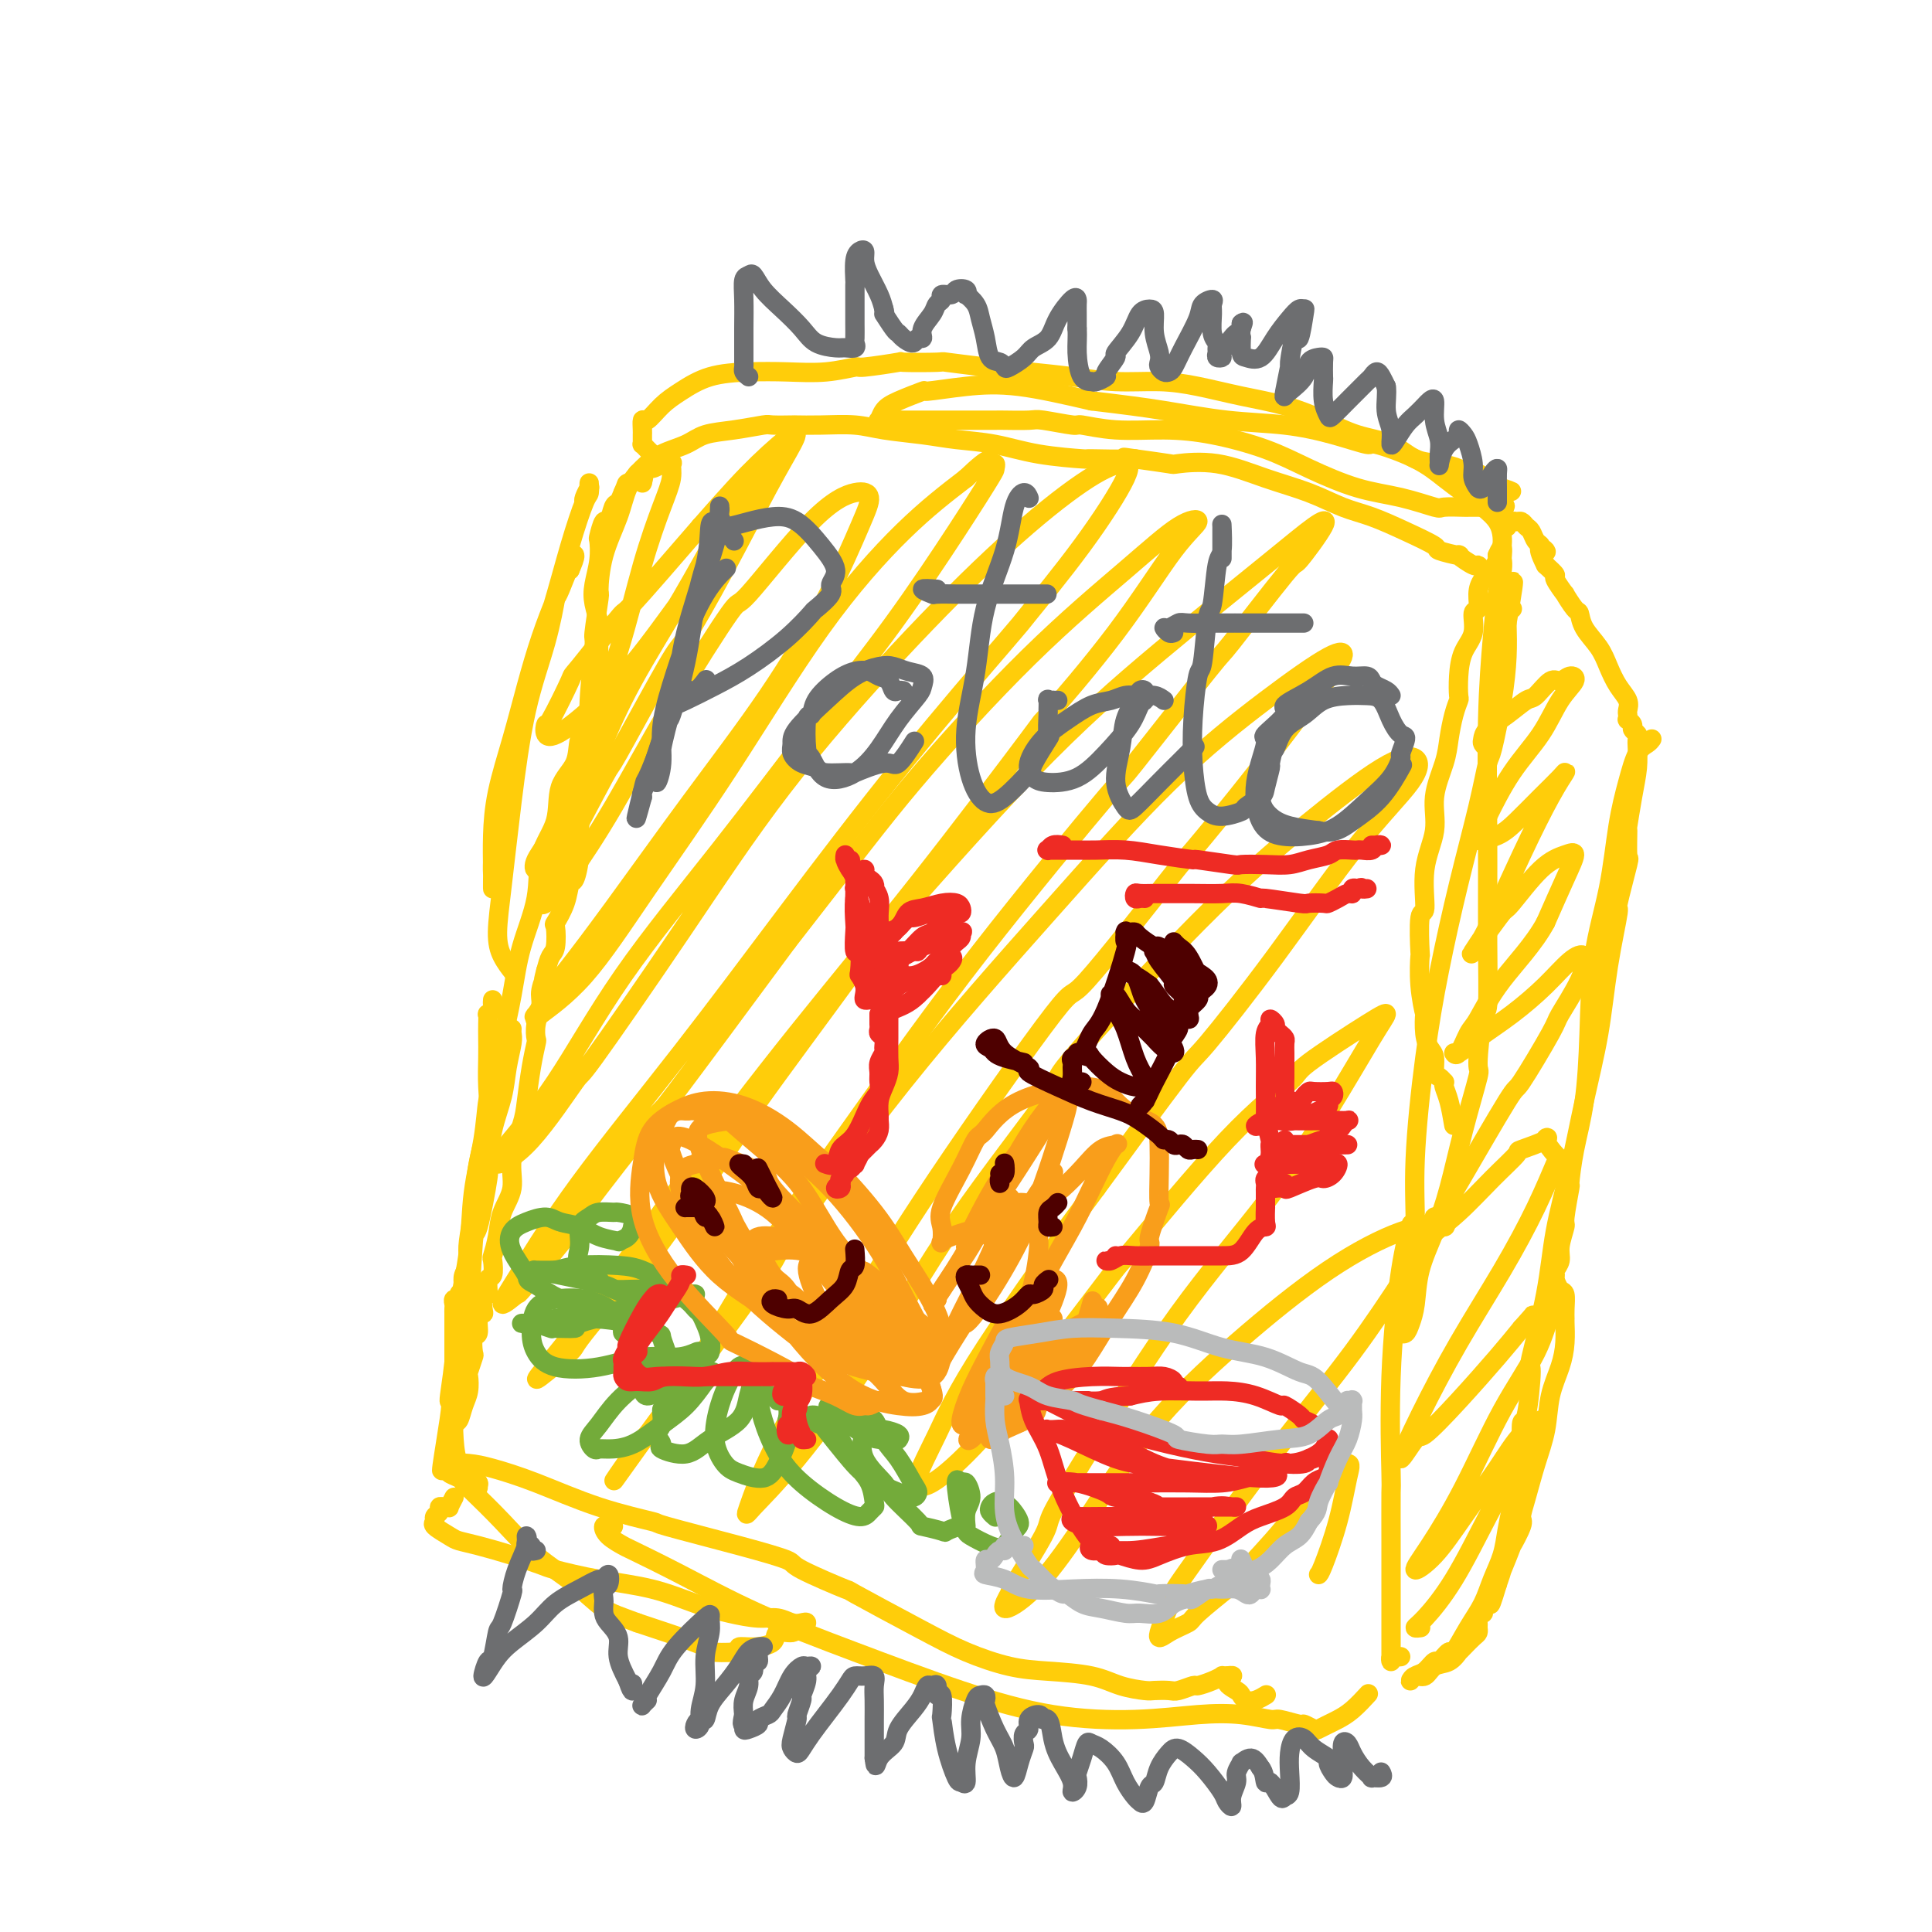 <svg viewBox='0 0 400 400' version='1.1' xmlns='http://www.w3.org/2000/svg' xmlns:xlink='http://www.w3.org/1999/xlink'><g fill='none' stroke='#FFCD0A' stroke-width='4' stroke-linecap='round' stroke-linejoin='round'><path d='M121,104c-0.113,-0.184 -0.226,-0.368 0,-1c0.226,-0.632 0.791,-1.713 1,-2c0.209,-0.287 0.062,0.220 0,0c-0.062,-0.220 -0.037,-1.166 0,-1c0.037,0.166 0.088,1.445 0,2c-0.088,0.555 -0.316,0.387 -1,2c-0.684,1.613 -1.826,5.009 -3,9c-1.174,3.991 -2.381,8.578 -4,14c-1.619,5.422 -3.649,11.681 -5,17c-1.351,5.319 -2.022,9.699 -3,14c-0.978,4.301 -2.262,8.521 -3,12c-0.738,3.479 -0.930,6.215 -1,8c-0.070,1.785 -0.019,2.620 0,3c0.019,0.380 0.007,0.305 0,1c-0.007,0.695 -0.007,2.161 0,2c0.007,-0.161 0.021,-1.950 0,-4c-0.021,-2.050 -0.078,-4.362 0,-7c0.078,-2.638 0.289,-5.601 1,-9c0.711,-3.399 1.920,-7.235 3,-11c1.080,-3.765 2.031,-7.460 3,-11c0.969,-3.540 1.957,-6.923 3,-10c1.043,-3.077 2.140,-5.846 3,-8c0.860,-2.154 1.482,-3.693 2,-5c0.518,-1.307 0.933,-2.381 1,-3c0.067,-0.619 -0.213,-0.782 0,-1c0.213,-0.218 0.918,-0.491 1,0c0.082,0.491 -0.459,1.745 -1,3'/><path d='M118,118c1.910,-6.229 -0.815,1.200 -2,4c-1.185,2.800 -0.832,0.972 -1,2c-0.168,1.028 -0.858,4.910 -2,9c-1.142,4.090 -2.735,8.386 -4,14c-1.265,5.614 -2.202,12.545 -3,19c-0.798,6.455 -1.457,12.434 -2,17c-0.543,4.566 -0.970,7.719 -1,10c-0.030,2.281 0.338,3.691 1,5c0.662,1.309 1.618,2.517 2,3c0.382,0.483 0.191,0.242 0,0'/><path d='M102,207c-0.030,0.343 -0.061,0.686 0,1c0.061,0.314 0.212,0.601 0,1c-0.212,0.399 -0.789,0.912 -1,1c-0.211,0.088 -0.057,-0.250 0,0c0.057,0.250 0.017,1.088 0,2c-0.017,0.912 -0.011,1.899 0,3c0.011,1.101 0.028,2.315 0,4c-0.028,1.685 -0.102,3.841 0,6c0.102,2.159 0.381,4.322 0,7c-0.381,2.678 -1.422,5.872 -2,9c-0.578,3.128 -0.695,6.189 -1,9c-0.305,2.811 -0.800,5.373 -1,7c-0.200,1.627 -0.105,2.320 0,3c0.105,0.680 0.220,1.348 0,2c-0.220,0.652 -0.776,1.289 -1,2c-0.224,0.711 -0.116,1.496 0,2c0.116,0.504 0.241,0.726 0,1c-0.241,0.274 -0.849,0.598 -1,1c-0.151,0.402 0.156,0.881 0,1c-0.156,0.119 -0.774,-0.124 -1,0c-0.226,0.124 -0.061,0.614 0,1c0.061,0.386 0.016,0.668 0,1c-0.016,0.332 -0.004,0.715 0,1c0.004,0.285 0.001,0.471 0,1c-0.001,0.529 -0.000,1.399 0,2c0.000,0.601 0.000,0.931 0,2c-0.000,1.069 -0.000,2.877 0,4c0.000,1.123 0.000,1.562 0,2'/><path d='M94,283c-1.298,12.155 -0.542,4.542 0,2c0.542,-2.542 0.869,-0.012 1,1c0.131,1.012 0.065,0.506 0,0'/><path d='M106,213c-0.026,0.310 -0.052,0.621 0,1c0.052,0.379 0.181,0.828 0,2c-0.181,1.172 -0.674,3.068 -1,5c-0.326,1.932 -0.486,3.900 -1,6c-0.514,2.100 -1.381,4.331 -2,7c-0.619,2.669 -0.991,5.775 -1,7c-0.009,1.225 0.345,0.571 0,3c-0.345,2.429 -1.388,7.943 -2,10c-0.612,2.057 -0.791,0.656 -1,3c-0.209,2.344 -0.446,8.432 -1,13c-0.554,4.568 -1.424,7.616 -2,11c-0.576,3.384 -0.859,7.105 -1,10c-0.141,2.895 -0.139,4.965 0,7c0.139,2.035 0.415,4.034 1,5c0.585,0.966 1.477,0.900 2,1c0.523,0.100 0.676,0.367 1,1c0.324,0.633 0.818,1.632 1,2c0.182,0.368 0.052,0.105 0,0c-0.052,-0.105 -0.026,-0.053 0,0'/><path d='M99,307c0.000,0.417 0.000,0.833 0,1c0.000,0.167 0.000,0.083 0,0'/><path d='M94,310c-0.444,0.847 -0.889,1.694 -1,2c-0.111,0.306 0.110,0.071 0,0c-0.110,-0.071 -0.551,0.023 -1,0c-0.449,-0.023 -0.908,-0.162 -1,0c-0.092,0.162 0.181,0.624 0,1c-0.181,0.376 -0.818,0.664 -1,1c-0.182,0.336 0.090,0.719 0,1c-0.090,0.281 -0.543,0.459 0,1c0.543,0.541 2.082,1.444 3,2c0.918,0.556 1.213,0.764 2,1c0.787,0.236 2.064,0.500 4,1c1.936,0.500 4.531,1.235 7,2c2.469,0.765 4.812,1.559 6,2c1.188,0.441 1.222,0.527 3,1c1.778,0.473 5.301,1.332 9,2c3.699,0.668 7.574,1.145 11,2c3.426,0.855 6.402,2.089 9,3c2.598,0.911 4.818,1.498 7,2c2.182,0.502 4.326,0.918 6,1c1.674,0.082 2.876,-0.170 4,0c1.124,0.170 2.168,0.762 3,1c0.832,0.238 1.452,0.120 2,0c0.548,-0.120 1.025,-0.244 1,0c-0.025,0.244 -0.554,0.857 -1,1c-0.446,0.143 -0.811,-0.182 -1,0c-0.189,0.182 -0.202,0.871 -1,1c-0.798,0.129 -2.380,-0.301 -3,0c-0.620,0.301 -0.277,1.335 -1,2c-0.723,0.665 -2.513,0.962 -4,1c-1.487,0.038 -2.672,-0.181 -3,0c-0.328,0.181 0.202,0.764 -1,1c-1.202,0.236 -4.137,0.125 -5,0c-0.863,-0.125 0.344,-0.264 -1,-1c-1.344,-0.736 -5.241,-2.067 -8,-3c-2.759,-0.933 -4.379,-1.466 -6,-2'/><path d='M132,336c-3.648,-1.378 -5.268,-1.822 -7,-3c-1.732,-1.178 -3.578,-3.089 -6,-5c-2.422,-1.911 -5.421,-3.821 -8,-6c-2.579,-2.179 -4.737,-4.625 -7,-7c-2.263,-2.375 -4.630,-4.678 -6,-6c-1.370,-1.322 -1.743,-1.664 -2,-2c-0.257,-0.336 -0.397,-0.665 -1,-1c-0.603,-0.335 -1.670,-0.676 -2,-1c-0.330,-0.324 0.075,-0.630 0,-1c-0.075,-0.370 -0.631,-0.805 0,-1c0.631,-0.195 2.448,-0.150 4,0c1.552,0.150 2.838,0.405 5,1c2.162,0.595 5.200,1.531 9,3c3.800,1.469 8.361,3.472 13,5c4.639,1.528 9.357,2.581 11,3c1.643,0.419 0.212,0.205 3,1c2.788,0.795 9.794,2.599 15,4c5.206,1.401 8.613,2.397 10,3c1.387,0.603 0.755,0.811 3,2c2.245,1.189 7.368,3.359 9,4c1.632,0.641 -0.227,-0.245 2,1c2.227,1.245 8.541,4.623 13,7c4.459,2.377 7.061,3.754 10,5c2.939,1.246 6.213,2.362 9,3c2.787,0.638 5.088,0.798 8,1c2.912,0.202 6.437,0.446 9,1c2.563,0.554 4.166,1.417 6,2c1.834,0.583 3.900,0.884 5,1c1.100,0.116 1.235,0.046 2,0c0.765,-0.046 2.162,-0.068 3,0c0.838,0.068 1.118,0.225 2,0c0.882,-0.225 2.365,-0.831 3,-1c0.635,-0.169 0.422,0.098 1,0c0.578,-0.098 1.949,-0.562 3,-1c1.051,-0.438 1.783,-0.849 2,-1c0.217,-0.151 -0.081,-0.043 0,0c0.081,0.043 0.540,0.022 1,0'/><path d='M254,347c2.522,-0.347 0.328,0.286 0,1c-0.328,0.714 1.212,1.508 2,2c0.788,0.492 0.824,0.682 1,1c0.176,0.318 0.490,0.766 1,1c0.510,0.234 1.214,0.255 2,0c0.786,-0.255 1.653,-0.787 2,-1c0.347,-0.213 0.173,-0.106 0,0'/><path d='M127,316c-0.303,0.045 -0.606,0.089 -1,0c-0.394,-0.089 -0.879,-0.313 -1,0c-0.121,0.313 0.120,1.162 1,2c0.880,0.838 2.397,1.666 3,2c0.603,0.334 0.291,0.174 2,1c1.709,0.826 5.439,2.638 10,5c4.561,2.362 9.954,5.275 16,8c6.046,2.725 12.746,5.263 20,8c7.254,2.737 15.060,5.675 22,8c6.940,2.325 13.012,4.039 19,5c5.988,0.961 11.892,1.171 17,1c5.108,-0.171 9.422,-0.721 13,-1c3.578,-0.279 6.421,-0.286 9,0c2.579,0.286 4.894,0.865 6,1c1.106,0.135 1.002,-0.173 2,0c0.998,0.173 3.097,0.828 4,1c0.903,0.172 0.612,-0.139 1,0c0.388,0.139 1.457,0.726 2,1c0.543,0.274 0.559,0.234 1,0c0.441,-0.234 1.306,-0.662 2,-1c0.694,-0.338 1.217,-0.585 2,-1c0.783,-0.415 1.826,-0.996 3,-2c1.174,-1.004 2.478,-2.430 3,-3c0.522,-0.570 0.261,-0.285 0,0'/><path d='M290,343c-0.309,0.036 -0.619,0.072 -1,0c-0.381,-0.072 -0.834,-0.254 -1,0c-0.166,0.254 -0.044,0.942 0,1c0.044,0.058 0.012,-0.515 0,-1c-0.012,-0.485 -0.003,-0.884 0,-2c0.003,-1.116 0.001,-2.950 0,-5c-0.001,-2.050 0.000,-4.318 0,-7c-0.000,-2.682 -0.002,-5.780 0,-7c0.002,-1.220 0.006,-0.564 0,-3c-0.006,-2.436 -0.022,-7.964 0,-10c0.022,-2.036 0.083,-0.582 0,-4c-0.083,-3.418 -0.311,-11.710 0,-20c0.311,-8.290 1.161,-16.578 2,-22c0.839,-5.422 1.668,-7.978 2,-9c0.332,-1.022 0.166,-0.511 0,0'/><path d='M301,233c-0.311,-1.806 -0.622,-3.612 -1,-5c-0.378,-1.388 -0.823,-2.359 -1,-3c-0.177,-0.641 -0.085,-0.952 0,-1c0.085,-0.048 0.164,0.167 0,0c-0.164,-0.167 -0.569,-0.717 -1,-1c-0.431,-0.283 -0.886,-0.299 -1,-1c-0.114,-0.701 0.114,-2.089 0,-3c-0.114,-0.911 -0.570,-1.346 -1,-2c-0.430,-0.654 -0.833,-1.526 -1,-3c-0.167,-1.474 -0.097,-3.551 0,-4c0.097,-0.449 0.221,0.729 0,0c-0.221,-0.729 -0.787,-3.366 -1,-6c-0.213,-2.634 -0.073,-5.265 0,-6c0.073,-0.735 0.080,0.427 0,-1c-0.080,-1.427 -0.248,-5.443 0,-7c0.248,-1.557 0.910,-0.657 1,-2c0.090,-1.343 -0.393,-4.931 0,-8c0.393,-3.069 1.663,-5.619 2,-8c0.337,-2.381 -0.260,-4.593 0,-7c0.260,-2.407 1.376,-5.010 2,-7c0.624,-1.990 0.755,-3.367 1,-5c0.245,-1.633 0.603,-3.521 1,-5c0.397,-1.479 0.832,-2.547 1,-3c0.168,-0.453 0.068,-0.290 0,-1c-0.068,-0.710 -0.105,-2.293 0,-4c0.105,-1.707 0.353,-3.538 1,-5c0.647,-1.462 1.692,-2.555 2,-4c0.308,-1.445 -0.120,-3.243 0,-4c0.120,-0.757 0.788,-0.474 1,-1c0.212,-0.526 -0.030,-1.860 0,-3c0.030,-1.140 0.334,-2.084 1,-3c0.666,-0.916 1.694,-1.802 2,-2c0.306,-0.198 -0.110,0.293 0,0c0.110,-0.293 0.746,-1.369 1,-2c0.254,-0.631 0.127,-0.815 0,-1'/><path d='M310,115c1.313,-3.137 1.095,-0.980 1,0c-0.095,0.980 -0.068,0.783 0,1c0.068,0.217 0.176,0.847 0,2c-0.176,1.153 -0.636,2.829 -1,5c-0.364,2.171 -0.633,4.835 -1,9c-0.367,4.165 -0.833,9.829 -1,17c-0.167,7.171 -0.035,15.850 0,24c0.035,8.150 -0.027,15.773 0,22c0.027,6.227 0.142,11.059 0,13c-0.142,1.941 -0.541,0.992 -1,3c-0.459,2.008 -0.979,6.975 -1,9c-0.021,2.025 0.457,1.109 0,3c-0.457,1.891 -1.849,6.589 -3,11c-1.151,4.411 -2.063,8.536 -3,12c-0.937,3.464 -1.900,6.266 -3,9c-1.100,2.734 -2.337,5.398 -3,8c-0.663,2.602 -0.753,5.142 -1,7c-0.247,1.858 -0.651,3.036 -1,4c-0.349,0.964 -0.644,1.715 -1,2c-0.356,0.285 -0.772,0.105 -1,0c-0.228,-0.105 -0.267,-0.136 0,-1c0.267,-0.864 0.841,-2.561 1,-3c0.159,-0.439 -0.096,0.379 0,-1c0.096,-1.379 0.542,-4.954 1,-8c0.458,-3.046 0.929,-5.563 1,-9c0.071,-3.437 -0.259,-7.795 0,-14c0.259,-6.205 1.106,-14.259 2,-21c0.894,-6.741 1.835,-12.170 3,-18c1.165,-5.830 2.553,-12.062 4,-18c1.447,-5.938 2.952,-11.584 4,-16c1.048,-4.416 1.640,-7.603 2,-9c0.360,-1.397 0.488,-1.003 1,-3c0.512,-1.997 1.407,-6.384 2,-10c0.593,-3.616 0.884,-6.462 1,-9c0.116,-2.538 0.058,-4.769 0,-7'/><path d='M312,129c2.626,-14.756 0.690,-6.647 0,-4c-0.690,2.647 -0.133,-0.167 0,-1c0.133,-0.833 -0.156,0.314 0,1c0.156,0.686 0.759,0.910 1,1c0.241,0.090 0.121,0.045 0,0'/><path d='M342,153c-0.243,0.327 -0.487,0.654 -1,1c-0.513,0.346 -1.297,0.710 -2,2c-0.703,1.290 -1.326,3.507 -2,6c-0.674,2.493 -1.398,5.262 -2,9c-0.602,3.738 -1.082,8.447 -2,13c-0.918,4.553 -2.274,8.952 -3,14c-0.726,5.048 -0.820,10.744 -1,16c-0.180,5.256 -0.445,10.071 -1,14c-0.555,3.929 -1.402,6.973 -2,10c-0.598,3.027 -0.949,6.039 -1,7c-0.051,0.961 0.198,-0.129 0,1c-0.198,1.129 -0.841,4.477 -1,6c-0.159,1.523 0.168,1.220 0,2c-0.168,0.780 -0.830,2.642 -1,4c-0.170,1.358 0.153,2.214 0,3c-0.153,0.786 -0.783,1.504 -1,2c-0.217,0.496 -0.020,0.769 0,1c0.020,0.231 -0.138,0.419 0,1c0.138,0.581 0.573,1.554 1,2c0.427,0.446 0.847,0.365 1,1c0.153,0.635 0.039,1.984 0,3c-0.039,1.016 -0.003,1.697 0,2c0.003,0.303 -0.026,0.228 0,1c0.026,0.772 0.106,2.391 0,4c-0.106,1.609 -0.399,3.206 -1,5c-0.601,1.794 -1.510,3.783 -2,6c-0.490,2.217 -0.560,4.660 -1,7c-0.440,2.340 -1.250,4.577 -2,7c-0.750,2.423 -1.439,5.033 -2,7c-0.561,1.967 -0.995,3.293 -1,4c-0.005,0.707 0.420,0.796 0,2c-0.420,1.204 -1.684,3.521 -2,4c-0.316,0.479 0.317,-0.882 0,0c-0.317,0.882 -1.585,4.007 -2,5c-0.415,0.993 0.024,-0.145 0,0c-0.024,0.145 -0.512,1.572 -1,3'/><path d='M310,328c-2.348,7.868 -1.216,2.538 -1,1c0.216,-1.538 -0.482,0.715 -1,2c-0.518,1.285 -0.857,1.601 -1,2c-0.143,0.399 -0.091,0.880 0,1c0.091,0.120 0.221,-0.122 0,0c-0.221,0.122 -0.793,0.609 -1,1c-0.207,0.391 -0.048,0.685 0,1c0.048,0.315 -0.016,0.649 0,1c0.016,0.351 0.111,0.719 0,1c-0.111,0.281 -0.427,0.475 -1,1c-0.573,0.525 -1.403,1.382 -2,2c-0.597,0.618 -0.961,0.997 -1,1c-0.039,0.003 0.246,-0.368 0,0c-0.246,0.368 -1.023,1.476 -2,2c-0.977,0.524 -2.154,0.463 -3,1c-0.846,0.537 -1.359,1.673 -2,2c-0.641,0.327 -1.408,-0.155 -2,0c-0.592,0.155 -1.008,0.948 -1,1c0.008,0.052 0.440,-0.636 1,-1c0.560,-0.364 1.248,-0.405 2,-1c0.752,-0.595 1.569,-1.743 2,-2c0.431,-0.257 0.475,0.379 1,0c0.525,-0.379 1.530,-1.773 2,-2c0.470,-0.227 0.406,0.713 1,0c0.594,-0.713 1.847,-3.078 3,-5c1.153,-1.922 2.207,-3.402 3,-5c0.793,-1.598 1.326,-3.315 2,-5c0.674,-1.685 1.489,-3.338 2,-5c0.511,-1.662 0.717,-3.332 1,-5c0.283,-1.668 0.641,-3.334 1,-5'/><path d='M313,312c1.392,-4.641 1.873,-6.242 2,-9c0.127,-2.758 -0.100,-6.673 0,-8c0.100,-1.327 0.525,-0.068 1,-2c0.475,-1.932 0.998,-7.056 1,-9c0.002,-1.944 -0.516,-0.709 0,-3c0.516,-2.291 2.067,-8.108 3,-13c0.933,-4.892 1.246,-8.858 2,-13c0.754,-4.142 1.947,-8.461 3,-13c1.053,-4.539 1.965,-9.299 3,-14c1.035,-4.701 2.194,-9.342 3,-14c0.806,-4.658 1.260,-9.334 2,-14c0.740,-4.666 1.768,-9.322 2,-11c0.232,-1.678 -0.331,-0.378 0,-2c0.331,-1.622 1.556,-6.165 2,-8c0.444,-1.835 0.109,-0.962 0,-2c-0.109,-1.038 0.009,-3.986 0,-5c-0.009,-1.014 -0.146,-0.093 0,-1c0.146,-0.907 0.576,-3.644 1,-6c0.424,-2.356 0.842,-4.333 1,-6c0.158,-1.667 0.058,-3.024 0,-4c-0.058,-0.976 -0.072,-1.572 0,-2c0.072,-0.428 0.229,-0.688 0,-1c-0.229,-0.312 -0.846,-0.675 -1,-1c-0.154,-0.325 0.154,-0.611 0,-1c-0.154,-0.389 -0.772,-0.880 -1,-1c-0.228,-0.120 -0.067,0.131 0,0c0.067,-0.131 0.040,-0.646 0,-1c-0.040,-0.354 -0.092,-0.548 0,-1c0.092,-0.452 0.330,-1.163 0,-2c-0.330,-0.837 -1.226,-1.801 -2,-3c-0.774,-1.199 -1.424,-2.633 -2,-4c-0.576,-1.367 -1.076,-2.665 -2,-4c-0.924,-1.335 -2.270,-2.705 -3,-4c-0.730,-1.295 -0.845,-2.515 -1,-3c-0.155,-0.485 -0.352,-0.233 -1,-1c-0.648,-0.767 -1.748,-2.551 -2,-3c-0.252,-0.449 0.345,0.436 0,0c-0.345,-0.436 -1.631,-2.194 -2,-3c-0.369,-0.806 0.180,-0.659 0,-1c-0.180,-0.341 -1.090,-1.171 -2,-2'/><path d='M320,117c-2.566,-5.025 -0.480,-3.588 0,-3c0.480,0.588 -0.645,0.327 -1,0c-0.355,-0.327 0.060,-0.718 0,-1c-0.060,-0.282 -0.593,-0.453 -1,-1c-0.407,-0.547 -0.686,-1.468 -1,-2c-0.314,-0.532 -0.663,-0.675 -1,-1c-0.337,-0.325 -0.664,-0.833 -1,-1c-0.336,-0.167 -0.682,0.008 -1,0c-0.318,-0.008 -0.607,-0.198 -1,0c-0.393,0.198 -0.889,0.785 -1,1c-0.111,0.215 0.162,0.058 0,0c-0.162,-0.058 -0.761,-0.017 -1,0c-0.239,0.017 -0.120,0.008 0,0'/><path d='M135,94c-0.309,-0.303 -0.619,-0.606 -1,-1c-0.381,-0.394 -0.834,-0.878 -1,-1c-0.166,-0.122 -0.045,0.117 0,0c0.045,-0.117 0.014,-0.589 0,-1c-0.014,-0.411 -0.009,-0.760 0,-1c0.009,-0.240 0.024,-0.370 0,-1c-0.024,-0.630 -0.085,-1.759 0,-2c0.085,-0.241 0.316,0.405 1,0c0.684,-0.405 1.821,-1.860 3,-3c1.179,-1.140 2.399,-1.965 4,-3c1.601,-1.035 3.582,-2.281 6,-3c2.418,-0.719 5.271,-0.909 8,-1c2.729,-0.091 5.333,-0.081 8,0c2.667,0.081 5.397,0.232 8,0c2.603,-0.232 5.077,-0.846 6,-1c0.923,-0.154 0.294,0.154 2,0c1.706,-0.154 5.748,-0.770 7,-1c1.252,-0.230 -0.286,-0.073 1,0c1.286,0.073 5.397,0.061 7,0c1.603,-0.061 0.697,-0.170 2,0c1.303,0.170 4.814,0.619 8,1c3.186,0.381 6.046,0.693 9,1c2.954,0.307 6.002,0.610 9,1c2.998,0.390 5.948,0.866 9,1c3.052,0.134 6.208,-0.075 9,0c2.792,0.075 5.220,0.433 8,1c2.780,0.567 5.912,1.344 9,2c3.088,0.656 6.131,1.191 9,2c2.869,0.809 5.565,1.890 8,3c2.435,1.110 4.610,2.247 7,3c2.390,0.753 4.997,1.120 7,2c2.003,0.880 3.404,2.273 5,3c1.596,0.727 3.386,0.789 5,1c1.614,0.211 3.051,0.572 4,1c0.949,0.428 1.409,0.923 2,1c0.591,0.077 1.312,-0.264 2,0c0.688,0.264 1.344,1.132 2,2'/><path d='M308,100c9.393,3.155 2.875,1.041 1,1c-1.875,-0.041 0.891,1.989 2,3c1.109,1.011 0.560,1.003 0,1c-0.560,-0.003 -1.131,-0.001 -2,0c-0.869,0.001 -2.035,0.002 -3,0c-0.965,-0.002 -1.728,-0.007 -2,0c-0.272,0.007 -0.052,0.026 -1,0c-0.948,-0.026 -3.062,-0.096 -4,0c-0.938,0.096 -0.700,0.357 -2,0c-1.300,-0.357 -4.140,-1.332 -7,-2c-2.860,-0.668 -5.741,-1.031 -9,-2c-3.259,-0.969 -6.897,-2.546 -10,-4c-3.103,-1.454 -5.673,-2.786 -9,-4c-3.327,-1.214 -7.411,-2.310 -11,-3c-3.589,-0.690 -6.681,-0.973 -10,-1c-3.319,-0.027 -6.864,0.203 -10,0c-3.136,-0.203 -5.864,-0.839 -7,-1c-1.136,-0.161 -0.681,0.153 -2,0c-1.319,-0.153 -4.414,-0.773 -6,-1c-1.586,-0.227 -1.664,-0.061 -3,0c-1.336,0.061 -3.929,0.016 -5,0c-1.071,-0.016 -0.618,-0.004 -2,0c-1.382,0.004 -4.598,0.001 -7,0c-2.402,-0.001 -3.989,0.001 -6,0c-2.011,-0.001 -4.446,-0.006 -6,0c-1.554,0.006 -2.228,0.024 -3,0c-0.772,-0.024 -1.641,-0.091 -2,0c-0.359,0.091 -0.207,0.341 0,0c0.207,-0.341 0.470,-1.271 1,-2c0.530,-0.729 1.327,-1.255 3,-2c1.673,-0.745 4.222,-1.708 5,-2c0.778,-0.292 -0.214,0.087 1,0c1.214,-0.087 4.635,-0.639 8,-1c3.365,-0.361 6.676,-0.532 11,0c4.324,0.532 9.662,1.766 15,3'/><path d='M226,83c6.790,0.806 10.766,1.320 15,2c4.234,0.680 8.725,1.525 13,2c4.275,0.475 8.333,0.580 12,1c3.667,0.420 6.942,1.155 10,2c3.058,0.845 5.899,1.801 7,2c1.101,0.199 0.461,-0.358 2,0c1.539,0.358 5.256,1.632 8,3c2.744,1.368 4.515,2.831 6,4c1.485,1.169 2.685,2.043 4,3c1.315,0.957 2.745,1.997 4,3c1.255,1.003 2.336,1.971 3,3c0.664,1.029 0.910,2.120 1,3c0.090,0.880 0.024,1.549 0,2c-0.024,0.451 -0.007,0.684 0,1c0.007,0.316 0.003,0.717 0,1c-0.003,0.283 -0.004,0.450 0,1c0.004,0.550 0.013,1.483 0,2c-0.013,0.517 -0.049,0.619 0,1c0.049,0.381 0.181,1.040 0,1c-0.181,-0.040 -0.676,-0.779 -1,-1c-0.324,-0.221 -0.477,0.077 -1,0c-0.523,-0.077 -1.414,-0.527 -2,-1c-0.586,-0.473 -0.866,-0.967 -1,-1c-0.134,-0.033 -0.122,0.396 -1,0c-0.878,-0.396 -2.644,-1.617 -3,-2c-0.356,-0.383 0.699,0.073 0,0c-0.699,-0.073 -3.154,-0.676 -4,-1c-0.846,-0.324 -0.085,-0.369 -1,-1c-0.915,-0.631 -3.507,-1.848 -6,-3c-2.493,-1.152 -4.886,-2.239 -7,-3c-2.114,-0.761 -3.947,-1.195 -6,-2c-2.053,-0.805 -4.324,-1.980 -7,-3c-2.676,-1.020 -5.756,-1.884 -9,-3c-3.244,-1.116 -6.653,-2.485 -10,-3c-3.347,-0.515 -6.632,-0.177 -8,0c-1.368,0.177 -0.819,0.193 -2,0c-1.181,-0.193 -4.090,-0.597 -7,-1'/><path d='M235,95c-4.207,-0.617 -1.224,-0.158 -2,0c-0.776,0.158 -5.311,0.015 -7,0c-1.689,-0.015 -0.531,0.098 -2,0c-1.469,-0.098 -5.564,-0.407 -9,-1c-3.436,-0.593 -6.212,-1.469 -9,-2c-2.788,-0.531 -5.588,-0.717 -8,-1c-2.412,-0.283 -4.437,-0.664 -7,-1c-2.563,-0.336 -5.664,-0.626 -8,-1c-2.336,-0.374 -3.908,-0.832 -6,-1c-2.092,-0.168 -4.703,-0.046 -7,0c-2.297,0.046 -4.279,0.015 -5,0c-0.721,-0.015 -0.181,-0.016 -1,0c-0.819,0.016 -2.997,0.049 -4,0c-1.003,-0.049 -0.830,-0.180 -2,0c-1.170,0.180 -3.681,0.669 -6,1c-2.319,0.331 -4.446,0.502 -6,1c-1.554,0.498 -2.537,1.323 -4,2c-1.463,0.677 -3.407,1.206 -5,2c-1.593,0.794 -2.833,1.853 -4,3c-1.167,1.147 -2.259,2.381 -3,4c-0.741,1.619 -1.131,3.622 -2,6c-0.869,2.378 -2.218,5.129 -3,8c-0.782,2.871 -0.998,5.861 -1,7c-0.002,1.139 0.210,0.426 0,2c-0.210,1.574 -0.844,5.436 -1,7c-0.156,1.564 0.164,0.829 0,3c-0.164,2.171 -0.814,7.247 -1,11c-0.186,3.753 0.091,6.183 0,9c-0.091,2.817 -0.549,6.020 -1,9c-0.451,2.980 -0.893,5.738 -1,8c-0.107,2.262 0.122,4.029 0,6c-0.122,1.971 -0.593,4.146 -1,5c-0.407,0.854 -0.749,0.386 -1,1c-0.251,0.614 -0.410,2.310 -1,4c-0.590,1.690 -1.611,3.376 -2,4c-0.389,0.624 -0.145,0.188 0,1c0.145,0.812 0.193,2.872 0,4c-0.193,1.128 -0.627,1.322 -1,2c-0.373,0.678 -0.687,1.839 -1,3'/><path d='M113,201c-1.018,3.792 -0.063,1.272 0,1c0.063,-0.272 -0.767,1.703 -1,3c-0.233,1.297 0.131,1.915 0,3c-0.131,1.085 -0.756,2.635 -1,4c-0.244,1.365 -0.105,2.543 0,3c0.105,0.457 0.178,0.193 0,1c-0.178,0.807 -0.606,2.686 -1,5c-0.394,2.314 -0.753,5.062 -1,7c-0.247,1.938 -0.380,3.066 -1,5c-0.620,1.934 -1.725,4.673 -2,7c-0.275,2.327 0.280,4.242 0,6c-0.280,1.758 -1.394,3.358 -2,5c-0.606,1.642 -0.702,3.327 -1,5c-0.298,1.673 -0.797,3.336 -1,4c-0.203,0.664 -0.111,0.329 0,1c0.111,0.671 0.240,2.348 0,3c-0.240,0.652 -0.848,0.280 -1,1c-0.152,0.720 0.151,2.534 0,3c-0.151,0.466 -0.758,-0.414 -1,0c-0.242,0.414 -0.121,2.122 0,3c0.121,0.878 0.242,0.926 0,1c-0.242,0.074 -0.849,0.175 -1,1c-0.151,0.825 0.152,2.376 0,3c-0.152,0.624 -0.759,0.323 -1,1c-0.241,0.677 -0.116,2.334 0,3c0.116,0.666 0.224,0.341 0,1c-0.224,0.659 -0.781,2.303 -1,3c-0.219,0.697 -0.100,0.446 0,1c0.100,0.554 0.181,1.911 0,3c-0.181,1.089 -0.623,1.910 -1,3c-0.377,1.090 -0.689,2.450 -1,3c-0.311,0.550 -0.619,0.292 -1,1c-0.381,0.708 -0.833,2.383 -1,3c-0.167,0.617 -0.048,0.176 0,0c0.048,-0.176 0.024,-0.088 0,0'/><path d='M93,298c-3.080,14.250 -0.780,1.373 0,-4c0.780,-5.373 0.039,-3.244 0,-4c-0.039,-0.756 0.623,-4.397 1,-8c0.377,-3.603 0.468,-7.169 1,-11c0.532,-3.831 1.504,-7.927 2,-12c0.496,-4.073 0.514,-8.122 1,-12c0.486,-3.878 1.439,-7.586 2,-11c0.561,-3.414 0.731,-6.534 1,-8c0.269,-1.466 0.637,-1.276 1,-3c0.363,-1.724 0.721,-5.360 1,-7c0.279,-1.640 0.478,-1.283 1,-3c0.522,-1.717 1.366,-5.506 2,-9c0.634,-3.494 1.057,-6.692 2,-10c0.943,-3.308 2.407,-6.725 3,-10c0.593,-3.275 0.315,-6.406 1,-9c0.685,-2.594 2.334,-4.649 3,-7c0.666,-2.351 0.351,-4.996 1,-7c0.649,-2.004 2.264,-3.366 3,-5c0.736,-1.634 0.593,-3.539 1,-5c0.407,-1.461 1.363,-2.476 2,-4c0.637,-1.524 0.955,-3.556 1,-4c0.045,-0.444 -0.183,0.700 0,0c0.183,-0.700 0.778,-3.243 1,-5c0.222,-1.757 0.073,-2.727 0,-4c-0.073,-1.273 -0.068,-2.850 0,-4c0.068,-1.150 0.201,-1.875 0,-3c-0.201,-1.125 -0.734,-2.652 -1,-4c-0.266,-1.348 -0.264,-2.517 0,-4c0.264,-1.483 0.792,-3.280 1,-5c0.208,-1.720 0.097,-3.361 0,-4c-0.097,-0.639 -0.181,-0.275 0,-1c0.181,-0.725 0.626,-2.540 1,-3c0.374,-0.460 0.678,0.433 1,0c0.322,-0.433 0.664,-2.194 1,-3c0.336,-0.806 0.668,-0.659 1,-1c0.332,-0.341 0.666,-1.171 1,-2'/><path d='M129,102c0.880,-1.960 0.579,-1.861 1,-2c0.421,-0.139 1.563,-0.516 2,-1c0.437,-0.484 0.170,-1.074 0,-1c-0.170,0.074 -0.241,0.814 0,1c0.241,0.186 0.796,-0.181 1,0c0.204,0.181 0.058,0.909 0,1c-0.058,0.091 -0.029,-0.454 0,-1'/><path d='M133,99c0.565,-0.338 -0.022,0.316 0,0c0.022,-0.316 0.655,-1.601 1,-2c0.345,-0.399 0.404,0.087 1,0c0.596,-0.087 1.730,-0.748 2,-1c0.270,-0.252 -0.324,-0.096 0,0c0.324,0.096 1.568,0.130 2,0c0.432,-0.130 0.054,-0.425 0,0c-0.054,0.425 0.217,1.571 0,3c-0.217,1.429 -0.920,3.140 -2,6c-1.080,2.860 -2.535,6.870 -4,12c-1.465,5.130 -2.940,11.380 -5,18c-2.060,6.620 -4.706,13.609 -7,20c-2.294,6.391 -4.236,12.184 -6,16c-1.764,3.816 -3.348,5.654 -4,7c-0.652,1.346 -0.371,2.200 0,2c0.371,-0.200 0.830,-1.453 2,-3c1.170,-1.547 3.049,-3.386 5,-7c1.951,-3.614 3.975,-9.003 6,-14c2.025,-4.997 4.051,-9.604 7,-15c2.949,-5.396 6.821,-11.582 10,-17c3.179,-5.418 5.665,-10.069 8,-14c2.335,-3.931 4.519,-7.141 6,-9c1.481,-1.859 2.260,-2.367 3,-3c0.740,-0.633 1.442,-1.392 1,-1c-0.442,0.392 -2.029,1.934 -4,5c-1.971,3.066 -4.325,7.657 -7,12c-2.675,4.343 -5.669,8.437 -9,13c-3.331,4.563 -6.998,9.595 -11,14c-4.002,4.405 -8.339,8.184 -11,10c-2.661,1.816 -3.645,1.670 -4,1c-0.355,-0.670 -0.079,-1.864 0,-2c0.079,-0.136 -0.038,0.784 1,-1c1.038,-1.784 3.231,-6.274 4,-8c0.769,-1.726 0.113,-0.690 2,-3c1.887,-2.310 6.316,-7.968 8,-10c1.684,-2.032 0.624,-0.438 3,-3c2.376,-2.562 8.188,-9.281 14,-16'/><path d='M145,109c6.174,-7.058 9.110,-10.202 12,-13c2.890,-2.798 5.734,-5.249 7,-6c1.266,-0.751 0.954,0.199 0,2c-0.954,1.801 -2.552,4.455 -5,9c-2.448,4.545 -5.748,10.982 -9,17c-3.252,6.018 -6.456,11.616 -8,14c-1.544,2.384 -1.426,1.552 -4,6c-2.574,4.448 -7.838,14.176 -10,18c-2.162,3.824 -1.222,1.744 -3,5c-1.778,3.256 -6.273,11.848 -9,17c-2.727,5.152 -3.686,6.862 -4,8c-0.314,1.138 0.015,1.702 1,1c0.985,-0.702 2.625,-2.672 5,-6c2.375,-3.328 5.486,-8.014 9,-14c3.514,-5.986 7.430,-13.272 12,-21c4.570,-7.728 9.793,-15.898 12,-19c2.207,-3.102 1.398,-1.135 4,-4c2.602,-2.865 8.617,-10.563 13,-15c4.383,-4.437 7.135,-5.615 9,-6c1.865,-0.385 2.843,0.023 3,1c0.157,0.977 -0.506,2.525 -2,6c-1.494,3.475 -3.818,8.878 -7,15c-3.182,6.122 -7.220,12.962 -12,20c-4.780,7.038 -10.301,14.273 -16,22c-5.699,7.727 -11.576,15.947 -16,22c-4.424,6.053 -7.395,9.941 -9,12c-1.605,2.059 -1.844,2.290 -3,4c-1.156,1.710 -3.228,4.900 -4,6c-0.772,1.100 -0.245,0.109 0,0c0.245,-0.109 0.208,0.662 0,1c-0.208,0.338 -0.588,0.242 1,-1c1.588,-1.242 5.143,-3.630 9,-8c3.857,-4.370 8.014,-10.721 13,-18c4.986,-7.279 10.800,-15.487 17,-25c6.200,-9.513 12.785,-20.330 19,-29c6.215,-8.670 12.062,-15.191 17,-20c4.938,-4.809 8.969,-7.904 13,-11'/><path d='M200,99c5.712,-5.459 4.992,-3.608 5,-3c0.008,0.608 0.743,-0.027 1,0c0.257,0.027 0.035,0.716 0,1c-0.035,0.284 0.115,0.162 -1,2c-1.115,1.838 -3.496,5.635 -7,11c-3.504,5.365 -8.130,12.299 -13,19c-4.870,6.701 -9.983,13.170 -16,21c-6.017,7.830 -12.937,17.022 -20,26c-7.063,8.978 -14.267,17.744 -20,26c-5.733,8.256 -9.993,16.002 -14,22c-4.007,5.998 -7.759,10.246 -10,13c-2.241,2.754 -2.969,4.013 -2,4c0.969,-0.013 3.635,-1.296 7,-5c3.365,-3.704 7.428,-9.827 9,-12c1.572,-2.173 0.653,-0.396 4,-5c3.347,-4.604 10.959,-15.589 18,-26c7.041,-10.411 13.511,-20.247 21,-30c7.489,-9.753 15.999,-19.421 24,-28c8.001,-8.579 15.494,-16.067 22,-22c6.506,-5.933 12.025,-10.309 16,-13c3.975,-2.691 6.404,-3.695 8,-4c1.596,-0.305 2.358,0.089 1,3c-1.358,2.911 -4.835,8.340 -9,14c-4.165,5.660 -9.018,11.552 -11,14c-1.982,2.448 -1.092,1.451 -5,6c-3.908,4.549 -12.613,14.644 -21,25c-8.387,10.356 -16.454,20.974 -24,31c-7.546,10.026 -14.570,19.459 -22,29c-7.430,9.541 -15.264,19.191 -21,27c-5.736,7.809 -9.373,13.778 -12,18c-2.627,4.222 -4.245,6.697 -4,7c0.245,0.303 2.353,-1.566 3,-2c0.647,-0.434 -0.166,0.568 2,-2c2.166,-2.568 7.310,-8.708 9,-11c1.690,-2.292 -0.073,-0.738 3,-5c3.073,-4.262 10.981,-14.340 14,-18c3.019,-3.660 1.148,-0.903 5,-6c3.852,-5.097 13.426,-18.049 23,-31'/><path d='M163,195c13.843,-17.755 18.949,-24.641 26,-33c7.051,-8.359 16.047,-18.191 24,-26c7.953,-7.809 14.864,-13.594 20,-18c5.136,-4.406 8.497,-7.431 11,-9c2.503,-1.569 4.149,-1.680 4,-1c-0.149,0.680 -2.092,2.151 -5,6c-2.908,3.849 -6.779,10.074 -12,17c-5.221,6.926 -11.791,14.552 -14,17c-2.209,2.448 -0.056,-0.280 -4,5c-3.944,5.280 -13.984,18.570 -23,30c-9.016,11.430 -17.006,21.001 -25,31c-7.994,9.999 -15.990,20.426 -23,30c-7.010,9.574 -13.034,18.294 -18,25c-4.966,6.706 -8.873,11.398 -11,14c-2.127,2.602 -2.472,3.113 -1,2c1.472,-1.113 4.763,-3.851 6,-5c1.237,-1.149 0.422,-0.710 3,-4c2.578,-3.290 8.551,-10.307 11,-13c2.449,-2.693 1.376,-1.060 5,-6c3.624,-4.940 11.944,-16.453 15,-21c3.056,-4.547 0.846,-2.128 5,-8c4.154,-5.872 14.671,-20.035 19,-26c4.329,-5.965 2.472,-3.731 8,-10c5.528,-6.269 18.443,-21.042 29,-32c10.557,-10.958 18.758,-18.100 27,-25c8.242,-6.900 16.527,-13.558 22,-18c5.473,-4.442 8.134,-6.669 10,-8c1.866,-1.331 2.938,-1.766 2,0c-0.938,1.766 -3.887,5.732 -5,7c-1.113,1.268 -0.390,-0.161 -3,3c-2.610,3.161 -8.553,10.912 -11,14c-2.447,3.088 -1.399,1.512 -5,6c-3.601,4.488 -11.853,15.039 -15,19c-3.147,3.961 -1.190,1.331 -6,7c-4.810,5.669 -16.388,19.638 -26,32c-9.612,12.362 -17.257,23.118 -25,34c-7.743,10.882 -15.585,21.891 -22,32c-6.415,10.109 -11.404,19.317 -15,25c-3.596,5.683 -5.798,7.842 -8,10'/><path d='M133,298c-11.122,16.084 -3.927,5.795 1,-1c4.927,-6.795 7.586,-10.095 12,-16c4.414,-5.905 10.582,-14.413 13,-18c2.418,-3.587 1.085,-2.251 5,-8c3.915,-5.749 13.079,-18.581 23,-31c9.921,-12.419 20.598,-24.424 30,-35c9.402,-10.576 17.529,-19.724 25,-27c7.471,-7.276 14.285,-12.680 20,-17c5.715,-4.320 10.331,-7.558 13,-9c2.669,-1.442 3.390,-1.090 3,0c-0.390,1.090 -1.890,2.918 -5,7c-3.110,4.082 -7.830,10.419 -13,17c-5.170,6.581 -10.791,13.408 -13,16c-2.209,2.592 -1.007,0.949 -5,6c-3.993,5.051 -13.183,16.795 -17,21c-3.817,4.205 -2.263,0.872 -7,7c-4.737,6.128 -15.765,21.717 -24,34c-8.235,12.283 -13.678,21.260 -19,30c-5.322,8.740 -10.524,17.243 -14,24c-3.476,6.757 -5.227,11.767 -6,14c-0.773,2.233 -0.566,1.687 1,0c1.566,-1.687 4.493,-4.517 9,-10c4.507,-5.483 10.594,-13.621 16,-22c5.406,-8.379 10.132,-17.001 17,-27c6.868,-9.999 15.879,-21.376 19,-26c3.121,-4.624 0.353,-2.496 5,-8c4.647,-5.504 16.709,-18.641 26,-28c9.291,-9.359 15.810,-14.940 22,-20c6.190,-5.060 12.050,-9.599 16,-12c3.950,-2.401 5.990,-2.663 7,-2c1.010,0.663 0.990,2.252 -1,5c-1.990,2.748 -5.950,6.653 -11,13c-5.050,6.347 -11.189,15.134 -17,23c-5.811,7.866 -11.295,14.810 -14,18c-2.705,3.190 -2.630,2.626 -6,7c-3.370,4.374 -10.185,13.687 -17,23'/><path d='M227,246c-10.394,14.032 -3.380,4.613 -5,7c-1.620,2.387 -11.875,16.580 -18,26c-6.125,9.420 -8.120,14.068 -10,18c-1.880,3.932 -3.644,7.149 -4,9c-0.356,1.851 0.695,2.336 3,1c2.305,-1.336 5.864,-4.492 10,-9c4.136,-4.508 8.850,-10.367 14,-17c5.150,-6.633 10.735,-14.040 13,-17c2.265,-2.960 1.208,-1.472 5,-6c3.792,-4.528 12.433,-15.072 19,-22c6.567,-6.928 11.061,-10.241 13,-12c1.939,-1.759 1.322,-1.964 4,-4c2.678,-2.036 8.652,-5.904 12,-8c3.348,-2.096 4.071,-2.421 4,-2c-0.071,0.421 -0.935,1.589 -3,5c-2.065,3.411 -5.332,9.065 -9,15c-3.668,5.935 -7.737,12.152 -13,19c-5.263,6.848 -11.720,14.327 -18,23c-6.280,8.673 -12.385,18.541 -17,26c-4.615,7.459 -7.742,12.509 -9,15c-1.258,2.491 -0.647,2.423 -2,5c-1.353,2.577 -4.668,7.800 -6,10c-1.332,2.200 -0.679,1.377 -1,2c-0.321,0.623 -1.614,2.691 -1,3c0.614,0.309 3.136,-1.142 6,-4c2.864,-2.858 6.070,-7.123 10,-13c3.930,-5.877 8.585,-13.367 14,-20c5.415,-6.633 11.589,-12.411 18,-18c6.411,-5.589 13.060,-10.991 19,-15c5.940,-4.009 11.172,-6.626 15,-8c3.828,-1.374 6.251,-1.506 7,-2c0.749,-0.494 -0.176,-1.351 0,-1c0.176,0.351 1.454,1.911 2,2c0.546,0.089 0.362,-1.291 -1,0c-1.362,1.291 -3.901,5.253 -7,10c-3.099,4.747 -6.757,10.278 -11,16c-4.243,5.722 -9.069,11.635 -14,18c-4.931,6.365 -9.965,13.183 -15,20'/><path d='M251,318c-8.730,12.296 -7.557,10.535 -8,12c-0.443,1.465 -2.504,6.154 -3,8c-0.496,1.846 0.571,0.849 2,0c1.429,-0.849 3.219,-1.548 4,-2c0.781,-0.452 0.553,-0.656 2,-2c1.447,-1.344 4.571,-3.829 6,-5c1.429,-1.171 1.165,-1.027 3,-3c1.835,-1.973 5.769,-6.062 9,-10c3.231,-3.938 5.759,-7.724 8,-10c2.241,-2.276 4.194,-3.041 5,-3c0.806,0.041 0.465,0.887 0,3c-0.465,2.113 -1.052,5.494 -2,9c-0.948,3.506 -2.255,7.136 -3,9c-0.745,1.864 -0.927,1.961 -1,2c-0.073,0.039 -0.036,0.019 0,0'/><path d='M308,155c-0.417,-0.352 -0.834,-0.704 -1,-1c-0.166,-0.296 -0.082,-0.535 0,-1c0.082,-0.465 0.161,-1.155 1,-2c0.839,-0.845 2.437,-1.843 4,-3c1.563,-1.157 3.090,-2.472 4,-3c0.910,-0.528 1.202,-0.270 2,-1c0.798,-0.730 2.100,-2.449 3,-3c0.900,-0.551 1.398,0.065 2,0c0.602,-0.065 1.310,-0.812 2,-1c0.690,-0.188 1.363,0.183 1,1c-0.363,0.817 -1.760,2.082 -3,4c-1.240,1.918 -2.321,4.490 -4,7c-1.679,2.510 -3.954,4.958 -6,8c-2.046,3.042 -3.861,6.678 -5,9c-1.139,2.322 -1.600,3.329 -2,4c-0.400,0.671 -0.738,1.008 0,1c0.738,-0.008 2.554,-0.359 4,-1c1.446,-0.641 2.524,-1.573 4,-3c1.476,-1.427 3.350,-3.350 5,-5c1.650,-1.650 3.078,-3.029 4,-4c0.922,-0.971 1.340,-1.536 1,-1c-0.340,0.536 -1.438,2.171 -3,5c-1.562,2.829 -3.588,6.852 -6,12c-2.412,5.148 -5.209,11.422 -7,15c-1.791,3.578 -2.574,4.461 -3,5c-0.426,0.539 -0.493,0.736 0,0c0.493,-0.736 1.548,-2.403 2,-3c0.452,-0.597 0.302,-0.124 1,-1c0.698,-0.876 2.245,-3.099 3,-4c0.755,-0.901 0.720,-0.478 2,-2c1.280,-1.522 3.876,-4.988 6,-7c2.124,-2.012 3.775,-2.570 5,-3c1.225,-0.430 2.022,-0.731 2,0c-0.022,0.731 -0.863,2.495 -2,5c-1.137,2.505 -2.568,5.753 -4,9'/><path d='M320,191c-2.379,4.429 -6.326,8.503 -9,12c-2.674,3.497 -4.074,6.417 -5,8c-0.926,1.583 -1.377,1.828 -2,3c-0.623,1.172 -1.418,3.270 -2,4c-0.582,0.730 -0.950,0.090 -1,0c-0.050,-0.090 0.219,0.369 1,0c0.781,-0.369 2.073,-1.566 4,-3c1.927,-1.434 4.488,-3.104 7,-5c2.512,-1.896 4.974,-4.017 7,-6c2.026,-1.983 3.617,-3.826 5,-5c1.383,-1.174 2.559,-1.678 3,-1c0.441,0.678 0.147,2.539 -1,5c-1.147,2.461 -3.149,5.523 -4,7c-0.851,1.477 -0.553,1.368 -2,4c-1.447,2.632 -4.641,8.006 -6,10c-1.359,1.994 -0.883,0.607 -3,4c-2.117,3.393 -6.827,11.565 -10,17c-3.173,5.435 -4.808,8.132 -6,10c-1.192,1.868 -1.940,2.906 -2,3c-0.060,0.094 0.567,-0.758 2,-2c1.433,-1.242 3.671,-2.876 6,-5c2.329,-2.124 4.748,-4.740 7,-7c2.252,-2.260 4.337,-4.164 5,-5c0.663,-0.836 -0.097,-0.605 1,-1c1.097,-0.395 4.049,-1.416 5,-2c0.951,-0.584 -0.100,-0.729 0,0c0.100,0.729 1.352,2.333 2,3c0.648,0.667 0.692,0.396 0,2c-0.692,1.604 -2.119,5.084 -4,9c-1.881,3.916 -4.216,8.270 -7,13c-2.784,4.730 -6.015,9.836 -9,15c-2.985,5.164 -5.723,10.384 -8,15c-2.277,4.616 -4.094,8.627 -4,9c0.094,0.373 2.100,-2.892 3,-4c0.900,-1.108 0.695,-0.060 2,-1c1.305,-0.940 4.121,-3.868 7,-7c2.879,-3.132 5.823,-6.466 8,-9c2.177,-2.534 3.589,-4.267 5,-6'/><path d='M315,275c4.085,-4.517 1.796,-2.310 2,-2c0.204,0.310 2.900,-1.276 4,-2c1.100,-0.724 0.605,-0.586 0,1c-0.605,1.586 -1.321,4.620 -3,8c-1.679,3.380 -4.320,7.107 -7,12c-2.680,4.893 -5.399,10.953 -8,16c-2.601,5.047 -5.085,9.080 -7,12c-1.915,2.920 -3.262,4.728 -3,5c0.262,0.272 2.134,-0.993 4,-3c1.866,-2.007 3.725,-4.756 6,-8c2.275,-3.244 4.967,-6.984 7,-10c2.033,-3.016 3.407,-5.307 5,-7c1.593,-1.693 3.404,-2.788 4,-3c0.596,-0.212 -0.025,0.457 -1,2c-0.975,1.543 -2.304,3.958 -4,7c-1.696,3.042 -3.757,6.710 -6,11c-2.243,4.290 -4.667,9.202 -7,13c-2.333,3.798 -4.574,6.482 -6,8c-1.426,1.518 -2.038,1.870 -2,2c0.038,0.130 0.725,0.037 1,0c0.275,-0.037 0.137,-0.019 0,0'/></g>
<g fill='none' stroke='#6D6E70' stroke-width='4' stroke-linecap='round' stroke-linejoin='round'><path d='M111,321c-0.453,0.119 -0.907,0.237 -1,0c-0.093,-0.237 0.173,-0.830 0,-1c-0.173,-0.170 -0.785,0.085 -1,0c-0.215,-0.085 -0.034,-0.508 0,-1c0.034,-0.492 -0.080,-1.052 0,-1c0.080,0.052 0.354,0.715 0,2c-0.354,1.285 -1.338,3.190 -2,5c-0.662,1.810 -1.004,3.523 -1,4c0.004,0.477 0.352,-0.282 0,1c-0.352,1.282 -1.405,4.604 -2,6c-0.595,1.396 -0.731,0.866 -1,2c-0.269,1.134 -0.669,3.930 -1,5c-0.331,1.070 -0.593,0.412 -1,1c-0.407,0.588 -0.958,2.423 -1,3c-0.042,0.577 0.427,-0.103 1,-1c0.573,-0.897 1.251,-2.011 2,-3c0.749,-0.989 1.570,-1.852 3,-3c1.430,-1.148 3.468,-2.579 5,-4c1.532,-1.421 2.558,-2.831 4,-4c1.442,-1.169 3.302,-2.096 5,-3c1.698,-0.904 3.236,-1.785 4,-2c0.764,-0.215 0.755,0.237 1,0c0.245,-0.237 0.745,-1.161 1,-1c0.255,0.161 0.264,1.408 0,2c-0.264,0.592 -0.801,0.528 -1,1c-0.199,0.472 -0.059,1.480 0,2c0.059,0.520 0.039,0.553 0,1c-0.039,0.447 -0.096,1.308 0,2c0.096,0.692 0.345,1.217 1,2c0.655,0.783 1.715,1.826 2,3c0.285,1.174 -0.204,2.478 0,4c0.204,1.522 1.102,3.261 2,5'/><path d='M130,348c1.156,3.489 1.044,1.711 1,1c-0.044,-0.711 -0.022,-0.356 0,0'/><path d='M134,352c-0.414,0.395 -0.827,0.790 -1,1c-0.173,0.210 -0.105,0.234 0,0c0.105,-0.234 0.248,-0.726 1,-2c0.752,-1.274 2.111,-3.329 3,-5c0.889,-1.671 1.306,-2.959 3,-5c1.694,-2.041 4.665,-4.833 6,-6c1.335,-1.167 1.033,-0.707 1,0c-0.033,0.707 0.202,1.660 0,3c-0.202,1.340 -0.842,3.067 -1,5c-0.158,1.933 0.167,4.070 0,6c-0.167,1.930 -0.827,3.651 -1,5c-0.173,1.349 0.139,2.325 0,3c-0.139,0.675 -0.729,1.048 -1,1c-0.271,-0.048 -0.221,-0.518 0,-1c0.221,-0.482 0.615,-0.975 1,-1c0.385,-0.025 0.760,0.417 1,0c0.240,-0.417 0.344,-1.695 1,-3c0.656,-1.305 1.865,-2.637 3,-4c1.135,-1.363 2.195,-2.756 3,-4c0.805,-1.244 1.355,-2.339 2,-3c0.645,-0.661 1.384,-0.887 2,-1c0.616,-0.113 1.108,-0.115 1,0c-0.108,0.115 -0.818,0.345 -1,1c-0.182,0.655 0.162,1.736 0,2c-0.162,0.264 -0.832,-0.288 -1,0c-0.168,0.288 0.165,1.417 0,2c-0.165,0.583 -0.828,0.620 -1,1c-0.172,0.380 0.146,1.102 0,2c-0.146,0.898 -0.756,1.971 -1,3c-0.244,1.029 -0.122,2.015 0,3'/><path d='M154,355c-0.612,2.562 -0.141,1.966 0,2c0.141,0.034 -0.046,0.699 0,1c0.046,0.301 0.326,0.237 1,0c0.674,-0.237 1.742,-0.646 2,-1c0.258,-0.354 -0.293,-0.654 0,-1c0.293,-0.346 1.430,-0.737 2,-1c0.570,-0.263 0.572,-0.396 1,-1c0.428,-0.604 1.282,-1.679 2,-3c0.718,-1.321 1.298,-2.887 2,-4c0.702,-1.113 1.524,-1.772 2,-2c0.476,-0.228 0.607,-0.026 1,0c0.393,0.026 1.049,-0.126 1,0c-0.049,0.126 -0.802,0.528 -1,1c-0.198,0.472 0.158,1.013 0,2c-0.158,0.987 -0.831,2.422 -1,3c-0.169,0.578 0.164,0.301 0,1c-0.164,0.699 -0.825,2.374 -1,3c-0.175,0.626 0.138,0.205 0,1c-0.138,0.795 -0.725,2.807 -1,4c-0.275,1.193 -0.237,1.565 0,2c0.237,0.435 0.672,0.931 1,1c0.328,0.069 0.550,-0.289 1,-1c0.450,-0.711 1.128,-1.774 2,-3c0.872,-1.226 1.938,-2.615 3,-4c1.062,-1.385 2.120,-2.765 3,-4c0.880,-1.235 1.581,-2.326 2,-3c0.419,-0.674 0.557,-0.933 1,-1c0.443,-0.067 1.190,0.057 2,0c0.810,-0.057 1.681,-0.294 2,0c0.319,0.294 0.085,1.119 0,2c-0.085,0.881 -0.023,1.819 0,3c0.023,1.181 0.006,2.605 0,4c-0.006,1.395 -0.002,2.760 0,4c0.002,1.240 0.000,2.354 0,3c-0.000,0.646 -0.000,0.823 0,1'/><path d='M181,364c0.359,2.778 0.257,1.222 1,0c0.743,-1.222 2.332,-2.111 3,-3c0.668,-0.889 0.416,-1.779 1,-3c0.584,-1.221 2.003,-2.774 3,-4c0.997,-1.226 1.573,-2.124 2,-3c0.427,-0.876 0.707,-1.731 1,-2c0.293,-0.269 0.601,0.048 1,0c0.399,-0.048 0.891,-0.462 1,0c0.109,0.462 -0.165,1.801 0,2c0.165,0.199 0.769,-0.741 1,0c0.231,0.741 0.089,3.165 0,4c-0.089,0.835 -0.125,0.083 0,1c0.125,0.917 0.411,3.503 1,6c0.589,2.497 1.482,4.906 2,6c0.518,1.094 0.660,0.874 1,1c0.340,0.126 0.879,0.598 1,0c0.121,-0.598 -0.175,-2.265 0,-4c0.175,-1.735 0.821,-3.538 1,-5c0.179,-1.462 -0.109,-2.584 0,-4c0.109,-1.416 0.616,-3.126 1,-4c0.384,-0.874 0.644,-0.912 1,-1c0.356,-0.088 0.806,-0.226 1,0c0.194,0.226 0.132,0.815 0,1c-0.132,0.185 -0.334,-0.036 0,1c0.334,1.036 1.202,3.327 2,5c0.798,1.673 1.524,2.728 2,4c0.476,1.272 0.702,2.759 1,4c0.298,1.241 0.667,2.234 1,2c0.333,-0.234 0.629,-1.697 1,-3c0.371,-1.303 0.815,-2.447 1,-3c0.185,-0.553 0.109,-0.517 0,-1c-0.109,-0.483 -0.250,-1.486 0,-2c0.250,-0.514 0.892,-0.540 1,-1c0.108,-0.460 -0.317,-1.355 0,-2c0.317,-0.645 1.376,-1.042 2,-1c0.624,0.042 0.812,0.521 1,1'/><path d='M216,356c1.448,-0.889 1.569,1.890 2,4c0.431,2.110 1.173,3.553 2,5c0.827,1.447 1.737,2.898 2,4c0.263,1.102 -0.123,1.856 0,2c0.123,0.144 0.754,-0.323 1,-1c0.246,-0.677 0.107,-1.565 0,-2c-0.107,-0.435 -0.181,-0.416 0,-1c0.181,-0.584 0.619,-1.770 1,-3c0.381,-1.230 0.707,-2.503 1,-3c0.293,-0.497 0.555,-0.217 1,0c0.445,0.217 1.075,0.373 2,1c0.925,0.627 2.146,1.726 3,3c0.854,1.274 1.342,2.723 2,4c0.658,1.277 1.486,2.383 2,3c0.514,0.617 0.714,0.745 1,1c0.286,0.255 0.657,0.637 1,0c0.343,-0.637 0.657,-2.291 1,-3c0.343,-0.709 0.714,-0.472 1,-1c0.286,-0.528 0.488,-1.822 1,-3c0.512,-1.178 1.335,-2.239 2,-3c0.665,-0.761 1.172,-1.221 2,-1c0.828,0.221 1.977,1.122 3,2c1.023,0.878 1.919,1.733 3,3c1.081,1.267 2.346,2.946 3,4c0.654,1.054 0.696,1.482 1,2c0.304,0.518 0.870,1.126 1,1c0.130,-0.126 -0.177,-0.985 0,-2c0.177,-1.015 0.838,-2.186 1,-3c0.162,-0.814 -0.175,-1.271 0,-2c0.175,-0.729 0.861,-1.732 1,-2c0.139,-0.268 -0.270,0.197 0,0c0.270,-0.197 1.220,-1.056 2,-1c0.780,0.056 1.390,1.028 2,2'/><path d='M261,366c0.814,0.883 0.849,2.590 1,3c0.151,0.410 0.419,-0.476 1,0c0.581,0.476 1.476,2.315 2,3c0.524,0.685 0.678,0.215 1,0c0.322,-0.215 0.810,-0.174 1,-1c0.190,-0.826 0.080,-2.517 0,-4c-0.080,-1.483 -0.129,-2.758 0,-4c0.129,-1.242 0.436,-2.450 1,-3c0.564,-0.550 1.384,-0.442 2,0c0.616,0.442 1.030,1.218 2,2c0.970,0.782 2.498,1.570 3,2c0.502,0.430 -0.023,0.501 0,1c0.023,0.499 0.595,1.425 1,2c0.405,0.575 0.644,0.798 1,1c0.356,0.202 0.831,0.382 1,0c0.169,-0.382 0.034,-1.327 0,-2c-0.034,-0.673 0.035,-1.075 0,-2c-0.035,-0.925 -0.173,-2.374 0,-3c0.173,-0.626 0.657,-0.431 1,0c0.343,0.431 0.544,1.097 1,2c0.456,0.903 1.166,2.042 2,3c0.834,0.958 1.793,1.735 2,2c0.207,0.265 -0.336,0.020 0,0c0.336,-0.020 1.552,0.187 2,0c0.448,-0.187 0.128,-0.768 0,-1c-0.128,-0.232 -0.064,-0.116 0,0'/><path d='M155,78c-0.423,-0.332 -0.845,-0.663 -1,-1c-0.155,-0.337 -0.042,-0.678 0,-1c0.042,-0.322 0.011,-0.623 0,-1c-0.011,-0.377 -0.004,-0.829 0,-1c0.004,-0.171 0.004,-0.059 0,-1c-0.004,-0.941 -0.013,-2.934 0,-5c0.013,-2.066 0.046,-4.206 0,-6c-0.046,-1.794 -0.173,-3.243 0,-4c0.173,-0.757 0.644,-0.821 1,-1c0.356,-0.179 0.597,-0.472 1,0c0.403,0.472 0.969,1.710 2,3c1.031,1.290 2.527,2.633 4,4c1.473,1.367 2.924,2.760 4,4c1.076,1.240 1.777,2.329 3,3c1.223,0.671 2.969,0.924 4,1c1.031,0.076 1.348,-0.027 2,0c0.652,0.027 1.639,0.182 2,0c0.361,-0.182 0.097,-0.701 0,-1c-0.097,-0.299 -0.026,-0.378 0,-1c0.026,-0.622 0.006,-1.788 0,-3c-0.006,-1.212 0.001,-2.472 0,-4c-0.001,-1.528 -0.010,-3.325 0,-4c0.010,-0.675 0.041,-0.228 0,-1c-0.041,-0.772 -0.153,-2.763 0,-4c0.153,-1.237 0.569,-1.720 1,-2c0.431,-0.280 0.875,-0.357 1,0c0.125,0.357 -0.070,1.147 0,2c0.070,0.853 0.403,1.768 1,3c0.597,1.232 1.456,2.781 2,4c0.544,1.219 0.772,2.110 1,3'/><path d='M183,64c0.511,1.914 -0.210,0.700 0,1c0.210,0.300 1.351,2.115 2,3c0.649,0.885 0.805,0.841 1,1c0.195,0.159 0.429,0.521 1,1c0.571,0.479 1.480,1.075 2,1c0.520,-0.075 0.650,-0.822 1,-1c0.350,-0.178 0.921,0.212 1,0c0.079,-0.212 -0.335,-1.028 0,-2c0.335,-0.972 1.417,-2.102 2,-3c0.583,-0.898 0.666,-1.565 1,-2c0.334,-0.435 0.920,-0.640 1,-1c0.080,-0.360 -0.346,-0.877 0,-1c0.346,-0.123 1.464,0.148 2,0c0.536,-0.148 0.490,-0.714 1,-1c0.510,-0.286 1.575,-0.293 2,0c0.425,0.293 0.208,0.885 0,1c-0.208,0.115 -0.408,-0.246 0,0c0.408,0.246 1.422,1.098 2,2c0.578,0.902 0.719,1.853 1,3c0.281,1.147 0.703,2.491 1,4c0.297,1.509 0.468,3.183 1,4c0.532,0.817 1.426,0.777 2,1c0.574,0.223 0.829,0.710 1,1c0.171,0.290 0.257,0.382 1,0c0.743,-0.382 2.143,-1.238 3,-2c0.857,-0.762 1.172,-1.431 2,-2c0.828,-0.569 2.169,-1.040 3,-2c0.831,-0.960 1.151,-2.410 2,-4c0.849,-1.590 2.228,-3.321 3,-4c0.772,-0.679 0.939,-0.306 1,0c0.061,0.306 0.016,0.544 0,1c-0.016,0.456 -0.005,1.130 0,2c0.005,0.870 0.002,1.935 0,3'/><path d='M223,68c0.125,1.772 -0.064,3.203 0,5c0.064,1.797 0.379,3.959 1,5c0.621,1.041 1.548,0.961 2,1c0.452,0.039 0.430,0.195 1,0c0.570,-0.195 1.732,-0.743 2,-1c0.268,-0.257 -0.357,-0.223 0,-1c0.357,-0.777 1.696,-2.366 2,-3c0.304,-0.634 -0.426,-0.313 0,-1c0.426,-0.687 2.008,-2.383 3,-4c0.992,-1.617 1.394,-3.156 2,-4c0.606,-0.844 1.416,-0.994 2,-1c0.584,-0.006 0.940,0.131 1,1c0.060,0.869 -0.177,2.471 0,4c0.177,1.529 0.769,2.984 1,4c0.231,1.016 0.103,1.592 0,2c-0.103,0.408 -0.181,0.650 0,1c0.181,0.350 0.620,0.810 1,1c0.380,0.190 0.702,0.111 1,0c0.298,-0.111 0.571,-0.255 1,-1c0.429,-0.745 1.015,-2.092 2,-4c0.985,-1.908 2.369,-4.378 3,-6c0.631,-1.622 0.508,-2.397 1,-3c0.492,-0.603 1.600,-1.034 2,-1c0.400,0.034 0.093,0.534 0,1c-0.093,0.466 0.028,0.898 0,2c-0.028,1.102 -0.205,2.873 0,4c0.205,1.127 0.791,1.609 1,2c0.209,0.391 0.040,0.692 0,1c-0.040,0.308 0.049,0.622 0,1c-0.049,0.378 -0.235,0.820 0,1c0.235,0.180 0.890,0.098 1,0c0.110,-0.098 -0.324,-0.211 0,-1c0.324,-0.789 1.406,-2.253 2,-3c0.594,-0.747 0.698,-0.778 1,-1c0.302,-0.222 0.800,-0.635 1,-1c0.200,-0.365 0.100,-0.683 0,-1'/><path d='M257,67c0.774,-0.681 0.209,0.118 0,1c-0.209,0.882 -0.061,1.847 0,2c0.061,0.153 0.035,-0.507 0,0c-0.035,0.507 -0.081,2.179 0,3c0.081,0.821 0.287,0.790 1,1c0.713,0.210 1.932,0.659 3,0c1.068,-0.659 1.986,-2.427 3,-4c1.014,-1.573 2.125,-2.951 3,-4c0.875,-1.049 1.514,-1.768 2,-2c0.486,-0.232 0.820,0.024 1,0c0.180,-0.024 0.207,-0.326 0,1c-0.207,1.326 -0.648,4.282 -1,5c-0.352,0.718 -0.616,-0.802 -1,0c-0.384,0.802 -0.886,3.926 -1,5c-0.114,1.074 0.162,0.097 0,1c-0.162,0.903 -0.763,3.685 -1,5c-0.237,1.315 -0.109,1.161 0,1c0.109,-0.161 0.201,-0.331 1,-1c0.799,-0.669 2.305,-1.839 3,-3c0.695,-1.161 0.578,-2.314 1,-3c0.422,-0.686 1.381,-0.905 2,-1c0.619,-0.095 0.897,-0.066 1,0c0.103,0.066 0.031,0.168 0,1c-0.031,0.832 -0.021,2.394 0,3c0.021,0.606 0.054,0.258 0,1c-0.054,0.742 -0.195,2.575 0,4c0.195,1.425 0.724,2.442 1,3c0.276,0.558 0.297,0.659 1,0c0.703,-0.659 2.086,-2.076 3,-3c0.914,-0.924 1.358,-1.356 2,-2c0.642,-0.644 1.481,-1.501 2,-2c0.519,-0.499 0.716,-0.639 1,-1c0.284,-0.361 0.653,-0.943 1,-1c0.347,-0.057 0.670,0.412 1,1c0.330,0.588 0.665,1.294 1,2'/><path d='M287,80c0.246,1.404 -0.138,3.414 0,5c0.138,1.586 0.799,2.749 1,4c0.201,1.251 -0.059,2.591 0,3c0.059,0.409 0.435,-0.114 1,-1c0.565,-0.886 1.318,-2.135 2,-3c0.682,-0.865 1.292,-1.344 2,-2c0.708,-0.656 1.514,-1.487 2,-2c0.486,-0.513 0.652,-0.706 1,-1c0.348,-0.294 0.878,-0.689 1,0c0.122,0.689 -0.164,2.460 0,4c0.164,1.540 0.778,2.848 1,4c0.222,1.152 0.052,2.148 0,3c-0.052,0.852 0.014,1.560 0,2c-0.014,0.440 -0.110,0.611 0,0c0.110,-0.611 0.425,-2.003 1,-3c0.575,-0.997 1.411,-1.597 2,-2c0.589,-0.403 0.932,-0.607 1,-1c0.068,-0.393 -0.141,-0.976 0,-1c0.141,-0.024 0.630,0.509 1,1c0.370,0.491 0.620,0.940 1,2c0.380,1.060 0.888,2.732 1,4c0.112,1.268 -0.174,2.133 0,3c0.174,0.867 0.807,1.734 1,2c0.193,0.266 -0.053,-0.071 0,0c0.053,0.071 0.407,0.550 1,0c0.593,-0.550 1.427,-2.131 2,-3c0.573,-0.869 0.886,-1.028 1,-1c0.114,0.028 0.031,0.242 0,1c-0.031,0.758 -0.008,2.059 0,3c0.008,0.941 0.002,1.523 0,2c-0.002,0.477 -0.001,0.851 0,1c0.001,0.149 0.000,0.075 0,0'/><path d='M149,111c0.006,-0.341 0.012,-0.681 0,-1c-0.012,-0.319 -0.042,-0.616 0,-1c0.042,-0.384 0.156,-0.854 0,-1c-0.156,-0.146 -0.581,0.031 -1,0c-0.419,-0.031 -0.832,-0.271 -1,1c-0.168,1.271 -0.091,4.054 -1,8c-0.909,3.946 -2.803,9.055 -4,14c-1.197,4.945 -1.698,9.724 -2,12c-0.302,2.276 -0.406,2.047 -1,4c-0.594,1.953 -1.677,6.089 -2,8c-0.323,1.911 0.114,1.599 0,2c-0.114,0.401 -0.778,1.517 -1,2c-0.222,0.483 -0.002,0.333 0,1c0.002,0.667 -0.213,2.153 0,2c0.213,-0.153 0.853,-1.943 1,-4c0.147,-2.057 -0.198,-4.381 0,-7c0.198,-2.619 0.941,-5.532 2,-9c1.059,-3.468 2.435,-7.490 3,-9c0.565,-1.510 0.319,-0.508 1,-3c0.681,-2.492 2.288,-8.479 3,-11c0.712,-2.521 0.530,-1.576 1,-3c0.470,-1.424 1.590,-5.218 2,-7c0.410,-1.782 0.108,-1.554 0,-2c-0.108,-0.446 -0.021,-1.567 0,-2c0.021,-0.433 -0.025,-0.180 0,0c0.025,0.180 0.121,0.285 0,1c-0.121,0.715 -0.460,2.040 -1,4c-0.540,1.960 -1.281,4.556 -2,7c-0.719,2.444 -1.417,4.737 -2,8c-0.583,3.263 -1.049,7.498 -2,12c-0.951,4.502 -2.385,9.273 -3,11c-0.615,1.727 -0.412,0.411 -1,2c-0.588,1.589 -1.966,6.082 -3,9c-1.034,2.918 -1.724,4.262 -2,5c-0.276,0.738 -0.138,0.869 0,1'/><path d='M133,165c-2.492,9.138 -0.722,1.983 0,-1c0.722,-2.983 0.397,-1.794 1,-3c0.603,-1.206 2.134,-4.807 3,-8c0.866,-3.193 1.066,-5.977 2,-9c0.934,-3.023 2.601,-6.285 3,-8c0.399,-1.715 -0.470,-1.882 0,-4c0.470,-2.118 2.280,-6.186 4,-9c1.720,-2.814 3.348,-4.376 4,-5c0.652,-0.624 0.326,-0.312 0,0'/><path d='M152,112c-0.232,-0.339 -0.464,-0.679 -1,-1c-0.536,-0.321 -1.376,-0.625 -2,-1c-0.624,-0.375 -1.032,-0.822 -1,-1c0.032,-0.178 0.503,-0.086 1,0c0.497,0.086 1.021,0.167 2,0c0.979,-0.167 2.415,-0.582 4,-1c1.585,-0.418 3.320,-0.838 5,-1c1.680,-0.162 3.304,-0.067 5,1c1.696,1.067 3.462,3.106 5,5c1.538,1.894 2.846,3.642 3,5c0.154,1.358 -0.847,2.325 -1,3c-0.153,0.675 0.541,1.058 0,2c-0.541,0.942 -2.316,2.443 -3,3c-0.684,0.557 -0.276,0.170 -1,1c-0.724,0.830 -2.580,2.879 -5,5c-2.420,2.121 -5.406,4.315 -8,6c-2.594,1.685 -4.798,2.860 -7,4c-2.202,1.140 -4.402,2.245 -6,3c-1.598,0.755 -2.594,1.161 -3,1c-0.406,-0.161 -0.220,-0.888 0,-1c0.220,-0.112 0.476,0.390 1,0c0.524,-0.390 1.316,-1.671 2,-2c0.684,-0.329 1.261,0.296 2,0c0.739,-0.296 1.640,-1.513 2,-2c0.360,-0.487 0.180,-0.243 0,0'/><path d='M187,143c-0.327,-0.055 -0.653,-0.109 -1,0c-0.347,0.109 -0.714,0.382 -1,0c-0.286,-0.382 -0.490,-1.418 -1,-2c-0.510,-0.582 -1.324,-0.708 -2,-1c-0.676,-0.292 -1.213,-0.750 -2,-1c-0.787,-0.250 -1.822,-0.293 -3,0c-1.178,0.293 -2.498,0.923 -4,2c-1.502,1.077 -3.185,2.600 -4,4c-0.815,1.400 -0.762,2.677 -1,3c-0.238,0.323 -0.767,-0.310 -1,1c-0.233,1.310 -0.170,4.561 0,6c0.170,1.439 0.445,1.065 1,2c0.555,0.935 1.389,3.179 3,4c1.611,0.821 4.000,0.218 6,-1c2.000,-1.218 3.610,-3.051 5,-5c1.390,-1.949 2.560,-4.014 4,-6c1.440,-1.986 3.151,-3.895 4,-5c0.849,-1.105 0.837,-1.407 1,-2c0.163,-0.593 0.502,-1.475 0,-2c-0.502,-0.525 -1.846,-0.691 -3,-1c-1.154,-0.309 -2.117,-0.760 -3,-1c-0.883,-0.240 -1.686,-0.269 -3,0c-1.314,0.269 -3.138,0.834 -5,2c-1.862,1.166 -3.762,2.932 -6,5c-2.238,2.068 -4.813,4.438 -6,6c-1.187,1.562 -0.985,2.317 -1,3c-0.015,0.683 -0.248,1.293 0,2c0.248,0.707 0.975,1.512 2,2c1.025,0.488 2.348,0.658 3,1c0.652,0.342 0.635,0.856 2,1c1.365,0.144 4.114,-0.081 5,0c0.886,0.081 -0.091,0.469 1,0c1.091,-0.469 4.251,-1.796 6,-2c1.749,-0.204 2.086,0.714 3,0c0.914,-0.714 2.404,-3.061 3,-4c0.596,-0.939 0.298,-0.469 0,0'/><path d='M219,145c-0.453,0.004 -0.906,0.009 -1,0c-0.094,-0.009 0.171,-0.031 0,0c-0.171,0.031 -0.779,0.115 -1,0c-0.221,-0.115 -0.056,-0.428 0,0c0.056,0.428 0.004,1.597 0,2c-0.004,0.403 0.042,0.041 0,1c-0.042,0.959 -0.170,3.241 0,4c0.170,0.759 0.639,-0.004 0,1c-0.639,1.004 -2.388,3.774 -3,5c-0.612,1.226 -0.089,0.906 -1,2c-0.911,1.094 -3.257,3.600 -5,5c-1.743,1.400 -2.884,1.692 -4,1c-1.116,-0.692 -2.209,-2.369 -3,-5c-0.791,-2.631 -1.282,-6.217 -1,-10c0.282,-3.783 1.336,-7.765 2,-12c0.664,-4.235 0.938,-8.725 2,-13c1.062,-4.275 2.912,-8.336 4,-12c1.088,-3.664 1.415,-6.931 2,-9c0.585,-2.069 1.427,-2.942 2,-3c0.573,-0.058 0.878,0.698 1,1c0.122,0.302 0.061,0.151 0,0'/><path d='M194,122c-1.496,-0.113 -2.991,-0.226 -3,0c-0.009,0.226 1.470,0.793 2,1c0.530,0.207 0.112,0.056 1,0c0.888,-0.056 3.083,-0.015 4,0c0.917,0.015 0.555,0.004 2,0c1.445,-0.004 4.697,-0.001 8,0c3.303,0.001 6.658,0.000 8,0c1.342,-0.000 0.671,-0.000 0,0'/><path d='M241,145c-0.579,-0.430 -1.157,-0.860 -2,-1c-0.843,-0.140 -1.950,0.009 -3,0c-1.050,-0.009 -2.045,-0.178 -3,0c-0.955,0.178 -1.872,0.701 -3,1c-1.128,0.299 -2.468,0.374 -4,1c-1.532,0.626 -3.255,1.804 -5,3c-1.745,1.196 -3.511,2.412 -5,4c-1.489,1.588 -2.700,3.550 -3,5c-0.300,1.450 0.311,2.388 1,3c0.689,0.612 1.455,0.900 3,1c1.545,0.100 3.868,0.014 6,-1c2.132,-1.014 4.074,-2.954 6,-5c1.926,-2.046 3.838,-4.198 5,-6c1.162,-1.802 1.576,-3.255 2,-4c0.424,-0.745 0.858,-0.783 1,-1c0.142,-0.217 -0.007,-0.612 0,-1c0.007,-0.388 0.171,-0.771 0,-1c-0.171,-0.229 -0.678,-0.306 -1,0c-0.322,0.306 -0.458,0.996 -1,2c-0.542,1.004 -1.490,2.322 -2,4c-0.510,1.678 -0.581,3.717 -1,6c-0.419,2.283 -1.186,4.810 -1,7c0.186,2.190 1.325,4.044 2,5c0.675,0.956 0.885,1.016 2,0c1.115,-1.016 3.133,-3.106 5,-5c1.867,-1.894 3.583,-3.590 4,-4c0.417,-0.410 -0.465,0.467 0,0c0.465,-0.467 2.276,-2.276 3,-3c0.724,-0.724 0.362,-0.362 0,0'/><path d='M266,150c-0.342,0.740 -0.684,1.480 -1,2c-0.316,0.520 -0.607,0.821 -1,2c-0.393,1.179 -0.887,3.237 -1,4c-0.113,0.763 0.155,0.231 0,1c-0.155,0.769 -0.734,2.837 -1,4c-0.266,1.163 -0.221,1.420 -1,2c-0.779,0.580 -2.383,1.484 -3,2c-0.617,0.516 -0.246,0.644 -1,1c-0.754,0.356 -2.634,0.939 -4,1c-1.366,0.061 -2.220,-0.402 -3,-1c-0.780,-0.598 -1.488,-1.332 -2,-3c-0.512,-1.668 -0.828,-4.270 -1,-7c-0.172,-2.730 -0.201,-5.589 0,-9c0.201,-3.411 0.631,-7.373 1,-9c0.369,-1.627 0.677,-0.918 1,-3c0.323,-2.082 0.661,-6.955 1,-9c0.339,-2.045 0.679,-1.262 1,-3c0.321,-1.738 0.622,-5.998 1,-8c0.378,-2.002 0.833,-1.747 1,-3c0.167,-1.253 0.045,-4.012 0,-5c-0.045,-0.988 -0.012,-0.203 0,0c0.012,0.203 0.003,-0.176 0,1c-0.003,1.176 -0.001,3.907 0,5c0.001,1.093 0.000,0.546 0,0'/><path d='M243,131c-0.294,0.121 -0.587,0.243 -1,0c-0.413,-0.243 -0.945,-0.850 -1,-1c-0.055,-0.150 0.367,0.156 1,0c0.633,-0.156 1.478,-0.774 2,-1c0.522,-0.226 0.723,-0.061 2,0c1.277,0.061 3.631,0.016 6,0c2.369,-0.016 4.753,-0.004 8,0c3.247,0.004 7.356,0.001 9,0c1.644,-0.001 0.822,-0.001 0,0'/><path d='M288,144c-0.223,-0.331 -0.446,-0.663 -1,-1c-0.554,-0.337 -1.438,-0.681 -2,-1c-0.562,-0.319 -0.801,-0.613 -1,-1c-0.199,-0.387 -0.357,-0.868 -1,-1c-0.643,-0.132 -1.772,0.084 -3,0c-1.228,-0.084 -2.555,-0.467 -4,0c-1.445,0.467 -3.008,1.783 -5,3c-1.992,1.217 -4.412,2.335 -5,3c-0.588,0.665 0.656,0.877 0,2c-0.656,1.123 -3.213,3.156 -4,4c-0.787,0.844 0.196,0.500 0,2c-0.196,1.500 -1.569,4.843 -2,8c-0.431,3.157 0.081,6.127 1,8c0.919,1.873 2.245,2.648 4,3c1.755,0.352 3.938,0.279 6,0c2.062,-0.279 4.001,-0.765 6,-2c1.999,-1.235 4.057,-3.217 6,-5c1.943,-1.783 3.772,-3.365 5,-5c1.228,-1.635 1.854,-3.321 2,-4c0.146,-0.679 -0.187,-0.350 0,-1c0.187,-0.650 0.893,-2.279 1,-3c0.107,-0.721 -0.385,-0.533 -1,-1c-0.615,-0.467 -1.354,-1.588 -2,-3c-0.646,-1.412 -1.200,-3.115 -2,-4c-0.800,-0.885 -1.846,-0.952 -3,-1c-1.154,-0.048 -2.418,-0.079 -4,0c-1.582,0.079 -3.484,0.267 -5,1c-1.516,0.733 -2.645,2.012 -4,3c-1.355,0.988 -2.936,1.686 -4,3c-1.064,1.314 -1.611,3.243 -2,4c-0.389,0.757 -0.621,0.342 -1,1c-0.379,0.658 -0.904,2.390 -1,3c-0.096,0.610 0.237,0.100 0,1c-0.237,0.900 -1.043,3.210 -1,5c0.043,1.790 0.935,3.059 2,4c1.065,0.941 2.304,1.555 4,2c1.696,0.445 3.848,0.723 6,1'/><path d='M273,172c3.142,0.837 4.997,-0.569 7,-2c2.003,-1.431 4.155,-2.885 6,-5c1.845,-2.115 3.384,-4.890 4,-6c0.616,-1.110 0.308,-0.555 0,0'/></g>
<g fill='none' stroke='#73AB3A' stroke-width='4' stroke-linecap='round' stroke-linejoin='round'><path d='M130,276c0.112,-0.024 0.223,-0.047 0,0c-0.223,0.047 -0.782,0.165 -1,0c-0.218,-0.165 -0.097,-0.612 0,-1c0.097,-0.388 0.168,-0.718 0,-1c-0.168,-0.282 -0.577,-0.517 -1,-1c-0.423,-0.483 -0.860,-1.214 -2,-2c-1.140,-0.786 -2.983,-1.628 -5,-2c-2.017,-0.372 -4.207,-0.275 -6,0c-1.793,0.275 -3.190,0.727 -4,2c-0.810,1.273 -1.034,3.367 -1,5c0.034,1.633 0.325,2.807 1,4c0.675,1.193 1.732,2.407 4,3c2.268,0.593 5.745,0.564 9,0c3.255,-0.564 6.288,-1.664 9,-2c2.712,-0.336 5.101,0.092 7,0c1.899,-0.092 3.306,-0.702 4,-1c0.694,-0.298 0.673,-0.283 1,0c0.327,0.283 1.000,0.833 1,1c-0.000,0.167 -0.675,-0.048 -2,0c-1.325,0.048 -3.302,0.358 -5,1c-1.698,0.642 -3.117,1.616 -5,3c-1.883,1.384 -4.229,3.180 -6,5c-1.771,1.820 -2.968,3.665 -4,5c-1.032,1.335 -1.898,2.161 -2,3c-0.102,0.839 0.562,1.691 1,2c0.438,0.309 0.651,0.075 1,0c0.349,-0.075 0.834,0.007 2,0c1.166,-0.007 3.014,-0.105 5,-1c1.986,-0.895 4.112,-2.587 6,-4c1.888,-1.413 3.540,-2.547 5,-4c1.460,-1.453 2.730,-3.227 4,-5'/><path d='M146,286c2.577,-2.403 1.521,-1.911 1,-2c-0.521,-0.089 -0.505,-0.758 -1,-1c-0.495,-0.242 -1.502,-0.058 -2,0c-0.498,0.058 -0.489,-0.010 -1,0c-0.511,0.010 -1.542,0.097 -2,0c-0.458,-0.097 -0.344,-0.377 -1,0c-0.656,0.377 -2.083,1.412 -3,2c-0.917,0.588 -1.325,0.730 -2,1c-0.675,0.270 -1.618,0.670 -2,1c-0.382,0.330 -0.204,0.591 0,1c0.204,0.409 0.433,0.968 1,1c0.567,0.032 1.474,-0.461 2,-1c0.526,-0.539 0.673,-1.122 1,-2c0.327,-0.878 0.835,-2.051 1,-3c0.165,-0.949 -0.012,-1.672 0,-2c0.012,-0.328 0.212,-0.259 0,-1c-0.212,-0.741 -0.837,-2.291 -1,-3c-0.163,-0.709 0.134,-0.579 -1,-1c-1.134,-0.421 -3.701,-1.395 -6,-2c-2.299,-0.605 -4.332,-0.841 -7,-1c-2.668,-0.159 -5.972,-0.240 -8,0c-2.028,0.240 -2.781,0.800 -4,1c-1.219,0.200 -2.905,0.039 -3,0c-0.095,-0.039 1.402,0.043 2,0c0.598,-0.043 0.297,-0.210 1,0c0.703,0.210 2.409,0.795 3,1c0.591,0.205 0.066,0.028 1,0c0.934,-0.028 3.325,0.094 4,0c0.675,-0.094 -0.368,-0.404 1,-1c1.368,-0.596 5.146,-1.478 8,-2c2.854,-0.522 4.785,-0.684 6,-1c1.215,-0.316 1.715,-0.787 2,-1c0.285,-0.213 0.355,-0.168 -1,0c-1.355,0.168 -4.136,0.457 -6,1c-1.864,0.543 -2.809,1.338 -5,1c-2.191,-0.338 -5.626,-1.811 -8,-3c-2.374,-1.189 -3.687,-2.095 -5,-3'/><path d='M111,266c-2.291,-1.136 -1.519,-0.974 -2,-2c-0.481,-1.026 -2.216,-3.238 -3,-5c-0.784,-1.762 -0.618,-3.073 0,-4c0.618,-0.927 1.690,-1.471 3,-2c1.310,-0.529 2.860,-1.042 4,-1c1.140,0.042 1.869,0.639 3,1c1.131,0.361 2.663,0.488 4,1c1.337,0.512 2.478,1.411 4,2c1.522,0.589 3.426,0.867 4,1c0.574,0.133 -0.183,0.120 0,0c0.183,-0.120 1.306,-0.348 2,-1c0.694,-0.652 0.959,-1.730 1,-2c0.041,-0.270 -0.143,0.267 0,0c0.143,-0.267 0.611,-1.337 0,-2c-0.611,-0.663 -2.301,-0.919 -3,-1c-0.699,-0.081 -0.407,0.015 -1,0c-0.593,-0.015 -2.072,-0.139 -3,0c-0.928,0.139 -1.305,0.542 -2,1c-0.695,0.458 -1.710,0.971 -2,2c-0.290,1.029 0.144,2.574 0,4c-0.144,1.426 -0.864,2.733 0,4c0.864,1.267 3.314,2.493 4,3c0.686,0.507 -0.390,0.293 1,1c1.390,0.707 5.247,2.333 8,3c2.753,0.667 4.402,0.375 6,0c1.598,-0.375 3.145,-0.831 4,-1c0.855,-0.169 1.019,-0.049 1,0c-0.019,0.049 -0.219,0.028 -1,0c-0.781,-0.028 -2.142,-0.062 -4,0c-1.858,0.062 -4.212,0.220 -5,0c-0.788,-0.220 -0.012,-0.819 -1,-1c-0.988,-0.181 -3.742,0.057 -5,0c-1.258,-0.057 -1.019,-0.407 -3,-1c-1.981,-0.593 -6.180,-1.427 -9,-2c-2.820,-0.573 -4.259,-0.885 -5,-1c-0.741,-0.115 -0.783,-0.033 0,0c0.783,0.033 2.392,0.016 4,0'/><path d='M115,263c1.330,-0.219 2.654,-0.765 5,-1c2.346,-0.235 5.714,-0.159 8,0c2.286,0.159 3.491,0.399 5,1c1.509,0.601 3.321,1.561 4,2c0.679,0.439 0.223,0.358 1,1c0.777,0.642 2.786,2.009 4,3c1.214,0.991 1.632,1.607 2,2c0.368,0.393 0.685,0.562 1,1c0.315,0.438 0.629,1.146 1,2c0.371,0.854 0.798,1.854 1,3c0.202,1.146 0.177,2.437 0,3c-0.177,0.563 -0.507,0.397 -1,1c-0.493,0.603 -1.150,1.975 -2,3c-0.850,1.025 -1.893,1.702 -3,3c-1.107,1.298 -2.278,3.216 -3,4c-0.722,0.784 -0.996,0.433 -1,1c-0.004,0.567 0.263,2.053 0,3c-0.263,0.947 -1.056,1.356 -1,2c0.056,0.644 0.960,1.524 1,2c0.040,0.476 -0.785,0.547 0,1c0.785,0.453 3.181,1.289 5,1c1.819,-0.289 3.059,-1.702 5,-3c1.941,-1.298 4.581,-2.479 6,-4c1.419,-1.521 1.618,-3.380 2,-5c0.382,-1.620 0.947,-2.999 1,-4c0.053,-1.001 -0.408,-1.623 -1,-2c-0.592,-0.377 -1.316,-0.508 -2,0c-0.684,0.508 -1.329,1.655 -2,3c-0.671,1.345 -1.369,2.888 -2,5c-0.631,2.112 -1.197,4.793 -1,7c0.197,2.207 1.156,3.938 2,5c0.844,1.062 1.571,1.453 3,2c1.429,0.547 3.558,1.250 5,1c1.442,-0.250 2.196,-1.452 3,-3c0.804,-1.548 1.658,-3.442 2,-5c0.342,-1.558 0.171,-2.779 0,-4'/><path d='M163,294c0.604,-2.778 -0.385,-3.724 -1,-4c-0.615,-0.276 -0.857,0.117 -1,0c-0.143,-0.117 -0.188,-0.746 -1,-1c-0.812,-0.254 -2.390,-0.134 -3,0c-0.610,0.134 -0.250,0.284 0,1c0.250,0.716 0.392,2.000 1,4c0.608,2.000 1.682,4.715 3,7c1.318,2.285 2.879,4.139 5,6c2.121,1.861 4.803,3.728 7,5c2.197,1.272 3.908,1.951 5,2c1.092,0.049 1.566,-0.530 2,-1c0.434,-0.470 0.829,-0.831 1,-1c0.171,-0.169 0.118,-0.146 0,-1c-0.118,-0.854 -0.301,-2.583 -1,-4c-0.699,-1.417 -1.912,-2.520 -3,-4c-1.088,-1.480 -2.049,-3.335 -3,-5c-0.951,-1.665 -1.890,-3.140 -3,-4c-1.110,-0.860 -2.391,-1.106 -3,-1c-0.609,0.106 -0.546,0.563 0,1c0.546,0.437 1.574,0.856 2,1c0.426,0.144 0.250,0.015 1,1c0.750,0.985 2.426,3.084 4,5c1.574,1.916 3.047,3.649 5,5c1.953,1.351 4.385,2.322 6,3c1.615,0.678 2.413,1.064 3,1c0.587,-0.064 0.964,-0.579 1,-1c0.036,-0.421 -0.267,-0.747 -1,-2c-0.733,-1.253 -1.894,-3.432 -3,-5c-1.106,-1.568 -2.156,-2.526 -3,-4c-0.844,-1.474 -1.483,-3.464 -2,-4c-0.517,-0.536 -0.912,0.382 -2,0c-1.088,-0.382 -2.870,-2.064 -4,-3c-1.130,-0.936 -1.609,-1.124 -2,-1c-0.391,0.124 -0.696,0.562 -1,1'/><path d='M172,291c-1.309,-0.104 -0.081,1.135 1,2c1.081,0.865 2.017,1.356 3,2c0.983,0.644 2.014,1.441 3,2c0.986,0.559 1.927,0.879 3,1c1.073,0.121 2.278,0.043 3,0c0.722,-0.043 0.962,-0.050 1,0c0.038,0.050 -0.126,0.157 0,0c0.126,-0.157 0.541,-0.578 0,-1c-0.541,-0.422 -2.040,-0.846 -3,-1c-0.960,-0.154 -1.383,-0.039 -2,0c-0.617,0.039 -1.428,0.000 -2,1c-0.572,1.000 -0.903,3.037 0,5c0.903,1.963 3.041,3.850 4,5c0.959,1.150 0.737,1.563 2,3c1.263,1.437 4.009,3.897 5,5c0.991,1.103 0.227,0.848 1,1c0.773,0.152 3.081,0.711 4,1c0.919,0.289 0.447,0.308 1,0c0.553,-0.308 2.131,-0.942 3,-1c0.869,-0.058 1.029,0.459 1,0c-0.029,-0.459 -0.247,-1.895 0,-3c0.247,-1.105 0.959,-1.880 1,-3c0.041,-1.120 -0.588,-2.584 -1,-3c-0.412,-0.416 -0.607,0.216 -1,0c-0.393,-0.216 -0.982,-1.281 -1,0c-0.018,1.281 0.537,4.906 1,7c0.463,2.094 0.834,2.656 1,3c0.166,0.344 0.127,0.470 1,1c0.873,0.530 2.658,1.466 4,2c1.342,0.534 2.241,0.668 3,0c0.759,-0.668 1.379,-2.138 2,-3c0.621,-0.862 1.244,-1.117 1,-2c-0.244,-0.883 -1.355,-2.395 -2,-3c-0.645,-0.605 -0.822,-0.302 -1,0'/><path d='M208,312c-0.397,-1.513 -1.388,-1.295 -2,-1c-0.612,0.295 -0.844,0.667 -1,1c-0.156,0.333 -0.234,0.628 0,1c0.234,0.372 0.781,0.821 1,1c0.219,0.179 0.109,0.090 0,0'/></g>
<g fill='none' stroke='#F99E1B' stroke-width='4' stroke-linecap='round' stroke-linejoin='round'><path d='M182,290c-0.771,0.435 -1.543,0.869 -2,1c-0.457,0.131 -0.601,-0.043 -1,0c-0.399,0.043 -1.053,0.302 -2,0c-0.947,-0.302 -2.185,-1.164 -4,-2c-1.815,-0.836 -4.205,-1.645 -5,-2c-0.795,-0.355 0.005,-0.256 -1,-1c-1.005,-0.744 -3.815,-2.333 -7,-4c-3.185,-1.667 -6.746,-3.413 -8,-4c-1.254,-0.587 -0.203,-0.015 -2,-2c-1.797,-1.985 -6.443,-6.527 -10,-11c-3.557,-4.473 -6.026,-8.877 -7,-13c-0.974,-4.123 -0.452,-7.966 0,-11c0.452,-3.034 0.834,-5.259 2,-7c1.166,-1.741 3.115,-2.998 5,-4c1.885,-1.002 3.707,-1.750 6,-2c2.293,-0.250 5.056,-0.002 8,1c2.944,1.002 6.068,2.758 9,5c2.932,2.242 5.674,4.972 7,6c1.326,1.028 1.238,0.356 3,2c1.762,1.644 5.374,5.605 8,9c2.626,3.395 4.264,6.223 6,9c1.736,2.777 3.569,5.504 5,8c1.431,2.496 2.460,4.760 3,7c0.540,2.240 0.590,4.455 0,6c-0.590,1.545 -1.820,2.419 -3,3c-1.180,0.581 -2.309,0.867 -3,1c-0.691,0.133 -0.944,0.112 -2,0c-1.056,-0.112 -2.913,-0.316 -6,-1c-3.087,-0.684 -7.402,-1.849 -11,-4c-3.598,-2.151 -6.479,-5.288 -10,-8c-3.521,-2.712 -7.684,-4.997 -11,-8c-3.316,-3.003 -5.786,-6.722 -8,-10c-2.214,-3.278 -4.173,-6.113 -5,-9c-0.827,-2.887 -0.522,-5.825 0,-8c0.522,-2.175 1.261,-3.588 2,-5'/><path d='M138,232c1.173,-2.447 3.105,-2.064 4,-2c0.895,0.064 0.755,-0.190 2,0c1.245,0.190 3.877,0.824 5,1c1.123,0.176 0.737,-0.107 2,1c1.263,1.107 4.176,3.605 7,6c2.824,2.395 5.558,4.686 8,8c2.442,3.314 4.590,7.652 7,11c2.410,3.348 5.080,5.706 7,8c1.920,2.294 3.088,4.523 4,6c0.912,1.477 1.568,2.203 2,3c0.432,0.797 0.640,1.665 0,2c-0.640,0.335 -2.129,0.137 -4,0c-1.871,-0.137 -4.124,-0.212 -5,0c-0.876,0.212 -0.376,0.711 -2,0c-1.624,-0.711 -5.374,-2.632 -9,-5c-3.626,-2.368 -7.129,-5.184 -11,-9c-3.871,-3.816 -8.110,-8.632 -11,-13c-2.890,-4.368 -4.431,-8.286 -5,-10c-0.569,-1.714 -0.164,-1.222 0,-2c0.164,-0.778 0.088,-2.827 4,-1c3.912,1.827 11.811,7.529 17,12c5.189,4.471 7.668,7.713 9,9c1.332,1.287 1.518,0.621 4,3c2.482,2.379 7.262,7.802 10,11c2.738,3.198 3.436,4.170 4,5c0.564,0.830 0.996,1.519 1,2c0.004,0.481 -0.420,0.752 -2,1c-1.580,0.248 -4.316,0.471 -7,0c-2.684,-0.471 -5.316,-1.635 -8,-4c-2.684,-2.365 -5.421,-5.932 -7,-7c-1.579,-1.068 -1.999,0.362 -4,-2c-2.001,-2.362 -5.583,-8.517 -7,-11c-1.417,-2.483 -0.668,-1.294 -2,-4c-1.332,-2.706 -4.743,-9.305 -6,-13c-1.257,-3.695 -0.359,-4.484 1,-5c1.359,-0.516 3.180,-0.758 5,-1'/><path d='M151,232c2.511,0.602 6.289,2.607 10,5c3.711,2.393 7.355,5.175 11,9c3.645,3.825 7.292,8.693 10,13c2.708,4.307 4.476,8.051 6,11c1.524,2.949 2.804,5.102 3,7c0.196,1.898 -0.692,3.542 -1,4c-0.308,0.458 -0.035,-0.269 -1,0c-0.965,0.269 -3.167,1.535 -4,2c-0.833,0.465 -0.297,0.128 -2,0c-1.703,-0.128 -5.645,-0.048 -9,-1c-3.355,-0.952 -6.122,-2.938 -10,-6c-3.878,-3.062 -8.866,-7.202 -13,-12c-4.134,-4.798 -7.412,-10.255 -9,-14c-1.588,-3.745 -1.485,-5.778 -1,-7c0.485,-1.222 1.352,-1.634 3,-2c1.648,-0.366 4.078,-0.685 5,-1c0.922,-0.315 0.337,-0.627 2,0c1.663,0.627 5.576,2.191 7,3c1.424,0.809 0.360,0.862 2,3c1.640,2.138 5.986,6.362 8,8c2.014,1.638 1.698,0.691 4,4c2.302,3.309 7.221,10.874 11,16c3.779,5.126 6.417,7.814 8,10c1.583,2.186 2.112,3.870 2,5c-0.112,1.130 -0.866,1.704 -2,2c-1.134,0.296 -2.648,0.313 -5,0c-2.352,-0.313 -5.544,-0.957 -9,-3c-3.456,-2.043 -7.178,-5.486 -11,-10c-3.822,-4.514 -7.744,-10.098 -11,-15c-3.256,-4.902 -5.847,-9.123 -7,-11c-1.153,-1.877 -0.868,-1.410 -1,-2c-0.132,-0.590 -0.681,-2.236 0,-3c0.681,-0.764 2.591,-0.647 5,0c2.409,0.647 5.316,1.823 8,4c2.684,2.177 5.146,5.355 8,9c2.854,3.645 6.101,7.756 9,11c2.899,3.244 5.449,5.622 8,8'/><path d='M185,279c4.480,5.040 3.182,3.641 2,3c-1.182,-0.641 -2.246,-0.525 -4,-1c-1.754,-0.475 -4.197,-1.540 -7,-3c-2.803,-1.460 -5.965,-3.315 -9,-6c-3.035,-2.685 -5.942,-6.201 -8,-9c-2.058,-2.799 -3.267,-4.882 -3,-6c0.267,-1.118 2.009,-1.271 4,-1c1.991,0.271 4.230,0.967 7,2c2.770,1.033 6.070,2.403 9,5c2.930,2.597 5.489,6.422 8,10c2.511,3.578 4.973,6.910 6,8c1.027,1.090 0.621,-0.061 1,1c0.379,1.061 1.545,4.334 2,6c0.455,1.666 0.199,1.724 -1,2c-1.199,0.276 -3.341,0.772 -5,0c-1.659,-0.772 -2.836,-2.810 -5,-5c-2.164,-2.190 -5.317,-4.533 -8,-8c-2.683,-3.467 -4.897,-8.060 -6,-11c-1.103,-2.940 -1.097,-4.229 0,-5c1.097,-0.771 3.284,-1.026 4,-1c0.716,0.026 -0.039,0.331 1,1c1.039,0.669 3.873,1.701 5,2c1.127,0.299 0.548,-0.137 2,1c1.452,1.137 4.936,3.846 6,5c1.064,1.154 -0.293,0.752 1,2c1.293,1.248 5.237,4.146 7,6c1.763,1.854 1.344,2.664 1,4c-0.344,1.336 -0.613,3.199 -2,4c-1.387,0.801 -3.893,0.542 -6,0c-2.107,-0.542 -3.815,-1.365 -7,-3c-3.185,-1.635 -7.847,-4.081 -11,-7c-3.153,-2.919 -4.798,-6.313 -6,-8c-1.202,-1.687 -1.961,-1.669 -3,-3c-1.039,-1.331 -2.357,-4.012 -3,-5c-0.643,-0.988 -0.612,-0.282 0,0c0.612,0.282 1.806,0.141 3,0'/><path d='M160,259c1.414,-0.134 3.449,-0.470 6,0c2.551,0.470 5.618,1.747 9,4c3.382,2.253 7.080,5.481 10,8c2.920,2.519 5.063,4.328 6,6c0.937,1.672 0.668,3.206 0,4c-0.668,0.794 -1.734,0.849 -3,1c-1.266,0.151 -2.732,0.397 -4,0c-1.268,-0.397 -2.340,-1.438 -3,-2c-0.660,-0.562 -0.909,-0.646 -2,-2c-1.091,-1.354 -3.025,-3.980 -4,-6c-0.975,-2.020 -0.993,-3.434 -1,-4c-0.007,-0.566 -0.004,-0.283 0,0'/><path d='M200,255c-1.043,0.329 -2.087,0.658 -3,1c-0.913,0.342 -1.696,0.698 -2,1c-0.304,0.302 -0.127,0.550 0,0c0.127,-0.550 0.206,-1.897 0,-3c-0.206,-1.103 -0.697,-1.961 0,-4c0.697,-2.039 2.581,-5.260 4,-8c1.419,-2.740 2.375,-4.999 3,-6c0.625,-1.001 0.921,-0.745 2,-2c1.079,-1.255 2.940,-4.020 7,-6c4.060,-1.980 10.317,-3.175 14,-3c3.683,0.175 4.791,1.720 6,3c1.209,1.280 2.520,2.296 4,3c1.480,0.704 3.131,1.097 4,2c0.869,0.903 0.957,2.317 1,4c0.043,1.683 0.042,3.637 0,6c-0.042,2.363 -0.124,5.137 0,6c0.124,0.863 0.453,-0.184 0,1c-0.453,1.184 -1.688,4.597 -2,6c-0.312,1.403 0.298,0.794 0,2c-0.298,1.206 -1.505,4.227 -3,7c-1.495,2.773 -3.280,5.299 -5,8c-1.720,2.701 -3.376,5.578 -5,8c-1.624,2.422 -3.218,4.388 -5,6c-1.782,1.612 -3.754,2.868 -5,4c-1.246,1.132 -1.767,2.140 -3,3c-1.233,0.860 -3.178,1.573 -4,2c-0.822,0.427 -0.519,0.568 -1,1c-0.481,0.432 -1.745,1.155 -2,1c-0.255,-0.155 0.499,-1.187 1,-2c0.501,-0.813 0.751,-1.406 1,-2'/><path d='M207,294c0.560,-1.339 0.960,-2.686 1,-4c0.040,-1.314 -0.279,-2.594 0,-4c0.279,-1.406 1.157,-2.937 2,-5c0.843,-2.063 1.653,-4.657 2,-6c0.347,-1.343 0.231,-1.435 1,-3c0.769,-1.565 2.422,-4.603 3,-6c0.578,-1.397 0.081,-1.152 1,-3c0.919,-1.848 3.254,-5.788 5,-9c1.746,-3.212 2.905,-5.697 4,-8c1.095,-2.303 2.128,-4.424 3,-6c0.872,-1.576 1.582,-2.608 2,-3c0.418,-0.392 0.543,-0.145 0,0c-0.543,0.145 -1.753,0.187 -3,1c-1.247,0.813 -2.532,2.395 -4,4c-1.468,1.605 -3.120,3.232 -4,4c-0.880,0.768 -0.988,0.676 -2,2c-1.012,1.324 -2.929,4.062 -5,6c-2.071,1.938 -4.295,3.075 -6,3c-1.705,-0.075 -2.893,-1.364 -3,-3c-0.107,-1.636 0.865,-3.620 2,-6c1.135,-2.380 2.434,-5.156 4,-8c1.566,-2.844 3.399,-5.757 5,-8c1.601,-2.243 2.971,-3.818 4,-5c1.029,-1.182 1.716,-1.973 2,-2c0.284,-0.027 0.166,0.708 0,1c-0.166,0.292 -0.380,0.140 -1,1c-0.620,0.860 -1.645,2.730 -3,5c-1.355,2.270 -3.038,4.938 -5,8c-1.962,3.062 -4.203,6.516 -6,9c-1.797,2.484 -3.150,3.997 -4,5c-0.850,1.003 -1.197,1.496 -1,1c0.197,-0.496 0.938,-1.980 2,-4c1.062,-2.020 2.446,-4.577 4,-7c1.554,-2.423 3.277,-4.711 5,-7'/><path d='M212,237c2.435,-3.672 3.523,-4.351 4,-5c0.477,-0.649 0.344,-1.267 1,-2c0.656,-0.733 2.100,-1.581 3,-2c0.900,-0.419 1.256,-0.409 1,1c-0.256,1.409 -1.123,4.218 -2,7c-0.877,2.782 -1.762,5.536 -3,9c-1.238,3.464 -2.827,7.637 -5,12c-2.173,4.363 -4.929,8.916 -7,12c-2.071,3.084 -3.458,4.698 -4,5c-0.542,0.302 -0.239,-0.710 0,-1c0.239,-0.290 0.415,0.140 1,-1c0.585,-1.140 1.578,-3.849 2,-5c0.422,-1.151 0.273,-0.742 1,-2c0.727,-1.258 2.331,-4.182 4,-7c1.669,-2.818 3.403,-5.531 5,-8c1.597,-2.469 3.056,-4.694 4,-6c0.944,-1.306 1.371,-1.694 1,-1c-0.371,0.694 -1.542,2.469 -3,5c-1.458,2.531 -3.204,5.817 -5,9c-1.796,3.183 -3.641,6.261 -6,10c-2.359,3.739 -5.233,8.138 -7,11c-1.767,2.862 -2.428,4.188 -3,5c-0.572,0.812 -1.056,1.109 -1,1c0.056,-0.109 0.651,-0.624 1,-1c0.349,-0.376 0.451,-0.612 1,-2c0.549,-1.388 1.545,-3.927 3,-7c1.455,-3.073 3.370,-6.679 5,-10c1.630,-3.321 2.976,-6.358 4,-9c1.024,-2.642 1.726,-4.888 2,-6c0.274,-1.112 0.120,-1.090 0,-1c-0.120,0.090 -0.207,0.247 -1,1c-0.793,0.753 -2.294,2.101 -4,4c-1.706,1.899 -3.617,4.349 -4,5c-0.383,0.651 0.763,-0.496 0,1c-0.763,1.496 -3.436,5.633 -5,8c-1.564,2.367 -2.018,2.962 -2,3c0.018,0.038 0.509,-0.481 1,-1'/><path d='M194,269c-1.827,2.222 1.107,-2.224 3,-5c1.893,-2.776 2.746,-3.883 4,-6c1.254,-2.117 2.910,-5.243 5,-7c2.090,-1.757 4.613,-2.145 6,-2c1.387,0.145 1.636,0.824 2,1c0.364,0.176 0.843,-0.150 1,1c0.157,1.150 -0.009,3.775 0,5c0.009,1.225 0.192,1.050 0,3c-0.192,1.950 -0.760,6.026 -2,10c-1.240,3.974 -3.151,7.847 -5,12c-1.849,4.153 -3.637,8.586 -5,11c-1.363,2.414 -2.302,2.810 -3,3c-0.698,0.190 -1.154,0.175 -1,-1c0.154,-1.175 0.916,-3.509 2,-6c1.084,-2.491 2.488,-5.140 4,-8c1.512,-2.860 3.133,-5.932 4,-7c0.867,-1.068 0.981,-0.133 2,-1c1.019,-0.867 2.942,-3.535 4,-5c1.058,-1.465 1.249,-1.726 2,-2c0.751,-0.274 2.061,-0.559 2,1c-0.061,1.559 -1.494,4.963 -3,8c-1.506,3.037 -3.085,5.705 -5,9c-1.915,3.295 -4.166,7.215 -6,10c-1.834,2.785 -3.251,4.434 -4,5c-0.749,0.566 -0.830,0.050 0,-1c0.830,-1.050 2.572,-2.635 3,-3c0.428,-0.365 -0.459,0.490 0,-1c0.459,-1.490 2.265,-5.325 4,-8c1.735,-2.675 3.399,-4.191 5,-6c1.601,-1.809 3.139,-3.911 4,-5c0.861,-1.089 1.046,-1.165 1,-1c-0.046,0.165 -0.322,0.570 -1,2c-0.678,1.430 -1.760,3.885 -3,6c-1.240,2.115 -2.640,3.890 -4,6c-1.360,2.110 -2.680,4.555 -4,7'/><path d='M206,294c-2.109,3.543 -1.881,2.400 -2,2c-0.119,-0.400 -0.584,-0.057 0,-1c0.584,-0.943 2.217,-3.174 4,-5c1.783,-1.826 3.715,-3.249 5,-5c1.285,-1.751 1.921,-3.832 4,-6c2.079,-2.168 5.600,-4.423 7,-5c1.400,-0.577 0.679,0.524 0,2c-0.679,1.476 -1.317,3.325 -2,5c-0.683,1.675 -1.412,3.174 -2,4c-0.588,0.826 -1.037,0.977 -2,2c-0.963,1.023 -2.441,2.916 -3,4c-0.559,1.084 -0.200,1.359 -1,2c-0.800,0.641 -2.760,1.649 -4,2c-1.240,0.351 -1.761,0.044 -1,-1c0.761,-1.044 2.805,-2.825 4,-4c1.195,-1.175 1.541,-1.744 4,-5c2.459,-3.256 7.030,-9.200 9,-12c1.970,-2.800 1.338,-2.456 1,-2c-0.338,0.456 -0.384,1.025 -1,2c-0.616,0.975 -1.802,2.355 -3,4c-1.198,1.645 -2.406,3.556 -3,5c-0.594,1.444 -0.572,2.421 -1,3c-0.428,0.579 -1.305,0.760 -1,0c0.305,-0.760 1.793,-2.461 3,-4c1.207,-1.539 2.133,-2.914 3,-5c0.867,-2.086 1.676,-4.882 2,-6c0.324,-1.118 0.162,-0.559 0,0'/></g>
<g fill='none' stroke='#EE2B24' stroke-width='4' stroke-linecap='round' stroke-linejoin='round'><path d='M244,287c-0.467,0.083 -0.934,0.166 -1,0c-0.066,-0.166 0.270,-0.580 0,-1c-0.270,-0.420 -1.146,-0.845 -2,-1c-0.854,-0.155 -1.685,-0.040 -3,0c-1.315,0.040 -3.115,0.003 -4,0c-0.885,-0.003 -0.855,0.027 -2,0c-1.145,-0.027 -3.467,-0.111 -6,0c-2.533,0.111 -5.278,0.417 -7,1c-1.722,0.583 -2.419,1.443 -3,2c-0.581,0.557 -1.044,0.810 -1,1c0.044,0.190 0.597,0.317 2,1c1.403,0.683 3.657,1.923 6,3c2.343,1.077 4.776,1.992 8,3c3.224,1.008 7.240,2.110 11,3c3.760,0.890 7.263,1.568 10,2c2.737,0.432 4.709,0.620 7,1c2.291,0.380 4.902,0.954 7,1c2.098,0.046 3.684,-0.434 5,-1c1.316,-0.566 2.361,-1.216 3,-2c0.639,-0.784 0.872,-1.702 1,-2c0.128,-0.298 0.153,0.024 0,0c-0.153,-0.024 -0.483,-0.393 -1,-1c-0.517,-0.607 -1.221,-1.453 -2,-2c-0.779,-0.547 -1.634,-0.794 -2,-1c-0.366,-0.206 -0.242,-0.371 -1,-1c-0.758,-0.629 -2.397,-1.724 -3,-2c-0.603,-0.276 -0.169,0.265 -1,0c-0.831,-0.265 -2.927,-1.336 -5,-2c-2.073,-0.664 -4.123,-0.920 -6,-1c-1.877,-0.080 -3.582,0.017 -6,0c-2.418,-0.017 -5.548,-0.148 -8,0c-2.452,0.148 -4.226,0.574 -6,1'/><path d='M234,289c-5.105,0.226 -4.866,0.793 -6,1c-1.134,0.207 -3.641,0.056 -5,0c-1.359,-0.056 -1.568,-0.015 -2,0c-0.432,0.015 -1.085,0.004 -1,0c0.085,-0.004 0.907,-0.001 2,0c1.093,0.001 2.455,0.000 3,0c0.545,-0.000 0.272,-0.000 0,0'/><path d='M216,290c-0.339,0.006 -0.678,0.013 -1,0c-0.322,-0.013 -0.627,-0.044 -1,0c-0.373,0.044 -0.815,0.163 -1,0c-0.185,-0.163 -0.114,-0.609 0,0c0.114,0.609 0.272,2.271 1,4c0.728,1.729 2.025,3.525 3,6c0.975,2.475 1.628,5.630 3,9c1.372,3.370 3.464,6.954 5,9c1.536,2.046 2.515,2.552 3,3c0.485,0.448 0.476,0.836 1,1c0.524,0.164 1.580,0.103 2,0c0.420,-0.103 0.204,-0.249 1,0c0.796,0.249 2.604,0.894 4,1c1.396,0.106 2.381,-0.328 4,-1c1.619,-0.672 3.873,-1.583 6,-2c2.127,-0.417 4.127,-0.339 6,-1c1.873,-0.661 3.618,-2.060 5,-3c1.382,-0.940 2.400,-1.421 4,-2c1.600,-0.579 3.780,-1.255 5,-2c1.220,-0.745 1.479,-1.560 2,-2c0.521,-0.440 1.302,-0.504 2,-1c0.698,-0.496 1.311,-1.425 2,-2c0.689,-0.575 1.452,-0.798 2,-1c0.548,-0.202 0.880,-0.384 1,-1c0.120,-0.616 0.030,-1.668 0,-2c-0.030,-0.332 0.002,0.055 0,0c-0.002,-0.055 -0.039,-0.553 0,-1c0.039,-0.447 0.154,-0.842 0,-1c-0.154,-0.158 -0.577,-0.079 -1,0'/><path d='M274,301c-0.544,-0.377 -1.404,0.682 -2,1c-0.596,0.318 -0.928,-0.105 -1,0c-0.072,0.105 0.115,0.736 -1,1c-1.115,0.264 -3.532,0.159 -4,0c-0.468,-0.159 1.011,-0.372 0,0c-1.011,0.372 -4.514,1.330 -7,2c-2.486,0.670 -3.955,1.052 -6,1c-2.045,-0.052 -4.665,-0.540 -7,-1c-2.335,-0.460 -4.383,-0.894 -7,-2c-2.617,-1.106 -5.801,-2.885 -8,-4c-2.199,-1.115 -3.411,-1.566 -5,-2c-1.589,-0.434 -3.553,-0.849 -5,-1c-1.447,-0.151 -2.376,-0.037 -3,0c-0.624,0.037 -0.942,-0.005 -1,0c-0.058,0.005 0.144,0.055 0,0c-0.144,-0.055 -0.633,-0.216 0,0c0.633,0.216 2.389,0.811 5,2c2.611,1.189 6.078,2.974 9,4c2.922,1.026 5.297,1.293 11,2c5.703,0.707 14.732,1.852 19,2c4.268,0.148 3.775,-0.703 3,-1c-0.775,-0.297 -1.831,-0.041 -2,0c-0.169,0.041 0.551,-0.133 0,0c-0.551,0.133 -2.372,0.571 -4,1c-1.628,0.429 -3.062,0.847 -5,1c-1.938,0.153 -4.378,0.042 -7,0c-2.622,-0.042 -5.425,-0.013 -9,0c-3.575,0.013 -7.920,0.010 -11,0c-3.080,-0.010 -4.893,-0.028 -6,0c-1.107,0.028 -1.506,0.101 -1,0c0.506,-0.101 1.919,-0.378 4,0c2.081,0.378 4.829,1.409 6,2c1.171,0.591 0.763,0.740 2,1c1.237,0.260 4.118,0.630 7,1'/><path d='M238,311c2.784,0.845 0.745,0.959 2,1c1.255,0.041 5.805,0.009 9,0c3.195,-0.009 5.034,0.005 6,0c0.966,-0.005 1.057,-0.030 1,0c-0.057,0.030 -0.262,0.113 -1,0c-0.738,-0.113 -2.008,-0.423 -4,0c-1.992,0.423 -4.704,1.577 -7,2c-2.296,0.423 -4.174,0.113 -5,0c-0.826,-0.113 -0.599,-0.031 -2,0c-1.401,0.031 -4.431,0.011 -6,0c-1.569,-0.011 -1.679,-0.013 -3,0c-1.321,0.013 -3.853,0.042 -5,0c-1.147,-0.042 -0.907,-0.155 -1,0c-0.093,0.155 -0.517,0.578 0,1c0.517,0.422 1.976,0.842 4,1c2.024,0.158 4.611,0.053 7,0c2.389,-0.053 4.578,-0.054 7,0c2.422,0.054 5.076,0.162 7,0c1.924,-0.162 3.116,-0.594 3,0c-0.116,0.594 -1.540,2.213 -3,3c-1.460,0.787 -2.954,0.743 -5,1c-2.046,0.257 -4.643,0.815 -7,1c-2.357,0.185 -4.474,-0.003 -6,0c-1.526,0.003 -2.461,0.197 -3,0c-0.539,-0.197 -0.680,-0.785 0,-1c0.680,-0.215 2.183,-0.058 3,0c0.817,0.058 0.948,0.017 1,0c0.052,-0.017 0.026,-0.008 0,0'/></g>
<g fill='none' stroke='#BABBBB' stroke-width='4' stroke-linecap='round' stroke-linejoin='round'><path d='M208,289c-0.453,-0.332 -0.906,-0.663 -1,-1c-0.094,-0.337 0.171,-0.679 0,-1c-0.171,-0.321 -0.778,-0.621 -1,-1c-0.222,-0.379 -0.060,-0.837 0,-1c0.060,-0.163 0.016,-0.033 0,0c-0.016,0.033 -0.005,-0.032 0,0c0.005,0.032 0.004,0.162 0,1c-0.004,0.838 -0.011,2.385 0,3c0.011,0.615 0.040,0.298 0,1c-0.040,0.702 -0.150,2.423 0,4c0.150,1.577 0.559,3.012 1,5c0.441,1.988 0.915,4.530 1,7c0.085,2.470 -0.217,4.867 0,7c0.217,2.133 0.955,4.001 2,6c1.045,1.999 2.397,4.127 3,5c0.603,0.873 0.457,0.489 1,1c0.543,0.511 1.774,1.915 3,3c1.226,1.085 2.447,1.850 3,2c0.553,0.150 0.440,-0.314 1,0c0.560,0.314 1.795,1.406 3,2c1.205,0.594 2.380,0.689 4,1c1.620,0.311 3.685,0.839 5,1c1.315,0.161 1.880,-0.046 3,0c1.120,0.046 2.794,0.344 4,0c1.206,-0.344 1.943,-1.331 3,-2c1.057,-0.669 2.434,-1.021 3,-1c0.566,0.021 0.321,0.414 1,0c0.679,-0.414 2.282,-1.634 3,-2c0.718,-0.366 0.551,0.124 1,0c0.449,-0.124 1.513,-0.861 2,-1c0.487,-0.139 0.398,0.321 1,0c0.602,-0.321 1.894,-1.422 3,-2c1.106,-0.578 2.026,-0.633 3,-1c0.974,-0.367 2.003,-1.047 3,-2c0.997,-0.953 1.961,-2.180 3,-3c1.039,-0.820 2.154,-1.234 3,-2c0.846,-0.766 1.423,-1.883 2,-3'/><path d='M271,315c2.027,-2.192 1.593,-2.672 2,-4c0.407,-1.328 1.654,-3.504 2,-4c0.346,-0.496 -0.209,0.688 0,0c0.209,-0.688 1.180,-3.250 2,-5c0.820,-1.750 1.487,-2.690 2,-4c0.513,-1.310 0.870,-2.992 1,-4c0.130,-1.008 0.031,-1.342 0,-2c-0.031,-0.658 0.007,-1.641 0,-2c-0.007,-0.359 -0.057,-0.094 0,0c0.057,0.094 0.223,0.019 0,0c-0.223,-0.019 -0.835,0.020 -1,0c-0.165,-0.020 0.117,-0.100 0,0c-0.117,0.100 -0.631,0.380 -1,1c-0.369,0.620 -0.591,1.582 -1,2c-0.409,0.418 -1.006,0.294 -2,1c-0.994,0.706 -2.387,2.243 -4,3c-1.613,0.757 -3.447,0.735 -6,1c-2.553,0.265 -5.826,0.816 -8,1c-2.174,0.184 -3.248,0.001 -4,0c-0.752,-0.001 -1.182,0.179 -3,0c-1.818,-0.179 -5.023,-0.718 -6,-1c-0.977,-0.282 0.276,-0.307 -1,-1c-1.276,-0.693 -5.079,-2.055 -8,-3c-2.921,-0.945 -4.961,-1.472 -7,-2'/><path d='M228,292c-5.586,-1.502 -5.052,-1.757 -6,-2c-0.948,-0.243 -3.380,-0.473 -5,-1c-1.620,-0.527 -2.430,-1.349 -4,-2c-1.570,-0.651 -3.900,-1.130 -5,-2c-1.100,-0.870 -0.971,-2.131 -1,-3c-0.029,-0.869 -0.216,-1.347 0,-2c0.216,-0.653 0.835,-1.482 1,-2c0.165,-0.518 -0.122,-0.726 1,-1c1.122,-0.274 3.654,-0.613 6,-1c2.346,-0.387 4.505,-0.821 7,-1c2.495,-0.179 5.326,-0.104 9,0c3.674,0.104 8.192,0.236 12,1c3.808,0.764 6.905,2.161 10,3c3.095,0.839 6.190,1.121 9,2c2.810,0.879 5.337,2.356 7,3c1.663,0.644 2.461,0.456 4,2c1.539,1.544 3.820,4.820 5,6c1.180,1.180 1.258,0.264 1,0c-0.258,-0.264 -0.853,0.125 -1,0c-0.147,-0.125 0.153,-0.764 0,-1c-0.153,-0.236 -0.758,-0.067 -1,0c-0.242,0.067 -0.121,0.034 0,0'/><path d='M212,320c-0.372,-0.009 -0.744,-0.017 -1,0c-0.256,0.017 -0.397,0.060 -1,0c-0.603,-0.060 -1.667,-0.222 -2,0c-0.333,0.222 0.064,0.828 0,1c-0.064,0.172 -0.591,-0.091 -1,0c-0.409,0.091 -0.701,0.535 -1,1c-0.299,0.465 -0.604,0.949 -1,1c-0.396,0.051 -0.883,-0.333 -1,0c-0.117,0.333 0.134,1.382 0,2c-0.134,0.618 -0.654,0.806 0,1c0.654,0.194 2.482,0.396 4,1c1.518,0.604 2.727,1.612 5,2c2.273,0.388 5.608,0.156 9,0c3.392,-0.156 6.839,-0.237 10,0c3.161,0.237 6.037,0.792 7,1c0.963,0.208 0.014,0.070 1,0c0.986,-0.070 3.906,-0.072 5,0c1.094,0.072 0.363,0.219 1,0c0.637,-0.219 2.643,-0.804 4,-1c1.357,-0.196 2.065,-0.004 3,0c0.935,0.004 2.097,-0.181 3,0c0.903,0.181 1.549,0.729 2,1c0.451,0.271 0.709,0.266 1,0c0.291,-0.266 0.615,-0.793 1,-1c0.385,-0.207 0.832,-0.093 1,0c0.168,0.093 0.057,0.166 0,0c-0.057,-0.166 -0.059,-0.570 0,-1c0.059,-0.430 0.181,-0.886 0,-1c-0.181,-0.114 -0.664,0.113 -1,0c-0.336,-0.113 -0.526,-0.566 -1,-1c-0.474,-0.434 -1.232,-0.848 -2,-1c-0.768,-0.152 -1.546,-0.041 -2,0c-0.454,0.041 -0.584,0.011 -1,0c-0.416,-0.011 -1.119,-0.003 -1,0c0.119,0.003 1.059,0.002 2,0'/><path d='M255,325c-0.524,-0.523 1.167,-0.332 2,0c0.833,0.332 0.809,0.804 1,1c0.191,0.196 0.598,0.117 1,0c0.402,-0.117 0.797,-0.274 1,0c0.203,0.274 0.212,0.977 0,1c-0.212,0.023 -0.644,-0.633 -1,-1c-0.356,-0.367 -0.634,-0.445 -1,-1c-0.366,-0.555 -0.819,-1.587 -1,-2c-0.181,-0.413 -0.091,-0.206 0,0'/></g>
<g fill='none' stroke='#4E0000' stroke-width='4' stroke-linecap='round' stroke-linejoin='round'><path d='M144,250c-0.310,0.000 -0.621,0.000 -1,0c-0.379,-0.000 -0.828,-0.001 -1,0c-0.172,0.001 -0.067,0.004 0,0c0.067,-0.004 0.098,-0.014 0,0c-0.098,0.014 -0.323,0.052 0,0c0.323,-0.052 1.194,-0.194 2,0c0.806,0.194 1.547,0.723 2,1c0.453,0.277 0.617,0.303 1,1c0.383,0.697 0.985,2.064 1,2c0.015,-0.064 -0.556,-1.561 -1,-2c-0.444,-0.439 -0.760,0.180 -1,0c-0.240,-0.180 -0.402,-1.160 -1,-2c-0.598,-0.840 -1.631,-1.539 -2,-2c-0.369,-0.461 -0.074,-0.684 0,-1c0.074,-0.316 -0.071,-0.726 0,-1c0.071,-0.274 0.359,-0.414 1,0c0.641,0.414 1.634,1.381 2,2c0.366,0.619 0.105,0.891 0,1c-0.105,0.109 -0.052,0.054 0,0'/><path d='M154,241c-0.482,-0.069 -0.963,-0.138 -1,0c-0.037,0.138 0.371,0.484 1,1c0.629,0.516 1.480,1.201 2,2c0.520,0.799 0.711,1.711 1,2c0.289,0.289 0.677,-0.043 1,0c0.323,0.043 0.580,0.463 1,1c0.420,0.537 1.002,1.191 1,1c-0.002,-0.191 -0.588,-1.226 -1,-2c-0.412,-0.774 -0.649,-1.285 -1,-2c-0.351,-0.715 -0.814,-1.633 -1,-2c-0.186,-0.367 -0.093,-0.184 0,0'/><path d='M161,269c-0.343,-0.079 -0.686,-0.159 -1,0c-0.314,0.159 -0.597,0.555 0,1c0.597,0.445 2.076,0.938 3,1c0.924,0.062 1.294,-0.306 2,0c0.706,0.306 1.748,1.286 3,1c1.252,-0.286 2.714,-1.839 4,-3c1.286,-1.161 2.397,-1.930 3,-3c0.603,-1.070 0.698,-2.441 1,-3c0.302,-0.559 0.812,-0.304 1,-1c0.188,-0.696 0.054,-2.342 0,-3c-0.054,-0.658 -0.027,-0.329 0,0'/><path d='M207,243c0.423,-0.305 0.846,-0.611 1,-1c0.154,-0.389 0.037,-0.862 0,-1c-0.037,-0.138 0.004,0.058 0,0c-0.004,-0.058 -0.054,-0.369 0,0c0.054,0.369 0.210,1.419 0,2c-0.210,0.581 -0.787,0.695 -1,1c-0.213,0.305 -0.061,0.801 0,1c0.061,0.199 0.030,0.099 0,0'/><path d='M218,254c-0.429,0.059 -0.857,0.117 -1,0c-0.143,-0.117 0.000,-0.410 0,-1c-0.000,-0.590 -0.144,-1.478 0,-2c0.144,-0.522 0.577,-0.679 1,-1c0.423,-0.321 0.835,-0.806 1,-1c0.165,-0.194 0.082,-0.097 0,0'/><path d='M203,264c-0.338,-0.005 -0.676,-0.009 -1,0c-0.324,0.009 -0.635,0.033 -1,0c-0.365,-0.033 -0.786,-0.122 -1,0c-0.214,0.122 -0.221,0.455 0,1c0.221,0.545 0.671,1.304 1,2c0.329,0.696 0.536,1.331 1,2c0.464,0.669 1.184,1.371 2,2c0.816,0.629 1.729,1.185 3,1c1.271,-0.185 2.900,-1.110 4,-2c1.100,-0.890 1.672,-1.745 2,-2c0.328,-0.255 0.414,0.089 1,0c0.586,-0.089 1.673,-0.612 2,-1c0.327,-0.388 -0.104,-0.643 0,-1c0.104,-0.357 0.744,-0.816 1,-1c0.256,-0.184 0.128,-0.092 0,0'/><path d='M212,220c-1.482,-0.335 -2.965,-0.670 -4,-1c-1.035,-0.330 -1.624,-0.654 -2,-1c-0.376,-0.346 -0.540,-0.712 -1,-1c-0.460,-0.288 -1.218,-0.496 -1,-1c0.218,-0.504 1.410,-1.303 2,-1c0.590,0.303 0.578,1.709 2,3c1.422,1.291 4.278,2.468 5,3c0.722,0.532 -0.689,0.421 0,1c0.689,0.579 3.477,1.850 6,3c2.523,1.150 4.780,2.179 7,3c2.220,0.821 4.402,1.434 6,2c1.598,0.566 2.613,1.083 4,2c1.387,0.917 3.145,2.232 4,3c0.855,0.768 0.806,0.989 1,1c0.194,0.011 0.629,-0.190 1,0c0.371,0.190 0.676,0.769 1,1c0.324,0.231 0.665,0.115 1,0c0.335,-0.115 0.664,-0.227 1,0c0.336,0.227 0.678,0.793 1,1c0.322,0.207 0.625,0.056 1,0c0.375,-0.056 0.821,-0.016 1,0c0.179,0.016 0.089,0.008 0,0'/><path d='M224,224c-0.846,0.059 -1.692,0.117 -2,0c-0.308,-0.117 -0.076,-0.410 0,-1c0.076,-0.590 -0.002,-1.478 0,-2c0.002,-0.522 0.085,-0.679 0,-1c-0.085,-0.321 -0.337,-0.805 0,-1c0.337,-0.195 1.263,-0.099 2,-1c0.737,-0.901 1.283,-2.799 2,-4c0.717,-1.201 1.604,-1.705 3,-5c1.396,-3.295 3.302,-9.380 4,-12c0.698,-2.620 0.190,-1.774 0,-2c-0.190,-0.226 -0.061,-1.525 0,-2c0.061,-0.475 0.056,-0.126 0,0c-0.056,0.126 -0.162,0.028 0,0c0.162,-0.028 0.590,0.015 1,0c0.410,-0.015 0.800,-0.087 1,0c0.200,0.087 0.209,0.332 1,1c0.791,0.668 2.362,1.760 3,2c0.638,0.240 0.341,-0.371 1,0c0.659,0.371 2.274,1.724 3,2c0.726,0.276 0.562,-0.526 1,0c0.438,0.526 1.477,2.378 2,3c0.523,0.622 0.530,0.012 1,0c0.470,-0.012 1.404,0.574 2,1c0.596,0.426 0.856,0.690 1,1c0.144,0.310 0.174,0.664 0,1c-0.174,0.336 -0.552,0.652 -1,1c-0.448,0.348 -0.965,0.727 -1,1c-0.035,0.273 0.413,0.439 0,1c-0.413,0.561 -1.685,1.518 -2,2c-0.315,0.482 0.328,0.490 0,1c-0.328,0.510 -1.627,1.522 -2,2c-0.373,0.478 0.179,0.422 0,1c-0.179,0.578 -1.090,1.789 -2,3'/><path d='M242,216c-0.928,2.314 0.252,1.100 0,2c-0.252,0.900 -1.938,3.915 -3,6c-1.062,2.085 -1.501,3.239 -2,4c-0.499,0.761 -1.057,1.128 -1,1c0.057,-0.128 0.731,-0.751 1,-1c0.269,-0.249 0.135,-0.125 0,0'/><path d='M226,219c-1.483,-0.413 -2.967,-0.826 -3,-1c-0.033,-0.174 1.384,-0.109 2,0c0.616,0.109 0.430,0.264 1,1c0.570,0.736 1.894,2.055 3,3c1.106,0.945 1.993,1.516 3,2c1.007,0.484 2.134,0.880 3,1c0.866,0.120 1.470,-0.036 2,0c0.530,0.036 0.987,0.264 1,0c0.013,-0.264 -0.417,-1.021 -1,-2c-0.583,-0.979 -1.320,-2.181 -2,-4c-0.680,-1.819 -1.304,-4.255 -2,-6c-0.696,-1.745 -1.463,-2.798 -2,-4c-0.537,-1.202 -0.844,-2.553 -1,-3c-0.156,-0.447 -0.160,0.010 0,0c0.160,-0.010 0.485,-0.488 1,0c0.515,0.488 1.218,1.943 2,3c0.782,1.057 1.641,1.715 2,2c0.359,0.285 0.219,0.196 1,1c0.781,0.804 2.483,2.500 3,3c0.517,0.500 -0.151,-0.196 0,0c0.151,0.196 1.121,1.284 2,2c0.879,0.716 1.665,1.061 2,1c0.335,-0.061 0.218,-0.528 0,-1c-0.218,-0.472 -0.537,-0.950 -1,-2c-0.463,-1.050 -1.072,-2.671 -2,-4c-0.928,-1.329 -2.177,-2.364 -3,-4c-0.823,-1.636 -1.221,-3.871 -2,-5c-0.779,-1.129 -1.941,-1.150 -2,-1c-0.059,0.150 0.983,0.471 2,1c1.017,0.529 2.008,1.264 3,2'/><path d='M238,204c0.993,1.111 1.974,2.889 3,4c1.026,1.111 2.095,1.553 3,2c0.905,0.447 1.646,0.897 2,1c0.354,0.103 0.322,-0.141 0,-1c-0.322,-0.859 -0.934,-2.334 -1,-3c-0.066,-0.666 0.413,-0.522 0,-1c-0.413,-0.478 -1.720,-1.578 -2,-2c-0.280,-0.422 0.466,-0.166 0,-1c-0.466,-0.834 -2.144,-2.760 -3,-4c-0.856,-1.240 -0.888,-1.796 -1,-2c-0.112,-0.204 -0.303,-0.055 0,0c0.303,0.055 1.099,0.018 2,1c0.901,0.982 1.907,2.983 3,4c1.093,1.017 2.275,1.049 3,1c0.725,-0.049 0.995,-0.177 1,0c0.005,0.177 -0.253,0.661 0,1c0.253,0.339 1.018,0.533 1,0c-0.018,-0.533 -0.818,-1.794 -1,-2c-0.182,-0.206 0.256,0.642 0,0c-0.256,-0.642 -1.205,-2.775 -2,-4c-0.795,-1.225 -1.435,-1.544 -2,-2c-0.565,-0.456 -1.055,-1.050 -1,-1c0.055,0.050 0.654,0.745 1,2c0.346,1.255 0.439,3.069 1,4c0.561,0.931 1.589,0.980 2,1c0.411,0.020 0.206,0.010 0,0'/></g>
<g fill='none' stroke='#EE2B24' stroke-width='4' stroke-linecap='round' stroke-linejoin='round'><path d='M171,241c-0.215,-0.078 -0.430,-0.156 0,0c0.430,0.156 1.506,0.547 2,0c0.494,-0.547 0.405,-2.033 1,-3c0.595,-0.967 1.872,-1.414 3,-3c1.128,-1.586 2.105,-4.311 3,-6c0.895,-1.689 1.708,-2.340 2,-3c0.292,-0.660 0.064,-1.327 0,-2c-0.064,-0.673 0.036,-1.350 0,-2c-0.036,-0.650 -0.210,-1.273 0,-2c0.210,-0.727 0.802,-1.557 1,-2c0.198,-0.443 0.000,-0.500 0,-1c-0.000,-0.500 0.196,-1.443 0,-2c-0.196,-0.557 -0.785,-0.727 -1,-1c-0.215,-0.273 -0.058,-0.647 0,-1c0.058,-0.353 0.015,-0.683 0,-1c-0.015,-0.317 -0.004,-0.621 0,-1c0.004,-0.379 0.001,-0.834 0,-1c-0.001,-0.166 -0.000,-0.045 0,0c0.000,0.045 0.000,0.013 0,0c-0.000,-0.013 -0.000,-0.006 0,0'/><path d='M180,207c-0.415,0.069 -0.829,0.138 -1,0c-0.171,-0.138 -0.097,-0.484 0,-1c0.097,-0.516 0.218,-1.202 0,-2c-0.218,-0.798 -0.777,-1.706 -1,-2c-0.223,-0.294 -0.112,0.027 0,-1c0.112,-1.027 0.225,-3.402 0,-4c-0.225,-0.598 -0.788,0.580 -1,0c-0.212,-0.580 -0.072,-2.918 0,-4c0.072,-1.082 0.076,-0.907 0,-2c-0.076,-1.093 -0.231,-3.453 0,-5c0.231,-1.547 0.849,-2.282 1,-3c0.151,-0.718 -0.166,-1.419 0,-2c0.166,-0.581 0.815,-1.041 1,-1c0.185,0.041 -0.095,0.584 0,1c0.095,0.416 0.565,0.705 1,1c0.435,0.295 0.834,0.597 1,1c0.166,0.403 0.097,0.909 0,1c-0.097,0.091 -0.222,-0.232 0,0c0.222,0.232 0.793,1.018 1,2c0.207,0.982 0.052,2.161 0,3c-0.052,0.839 -0.000,1.338 0,2c0.000,0.662 -0.052,1.487 0,2c0.052,0.513 0.206,0.715 0,1c-0.206,0.285 -0.773,0.653 -1,1c-0.227,0.347 -0.113,0.674 0,1'/><path d='M181,196c0.315,2.711 0.102,1.490 0,1c-0.102,-0.490 -0.092,-0.248 0,0c0.092,0.248 0.268,0.503 0,1c-0.268,0.497 -0.979,1.236 -1,1c-0.021,-0.236 0.646,-1.446 1,-2c0.354,-0.554 0.393,-0.453 1,-1c0.607,-0.547 1.782,-1.744 3,-3c1.218,-1.256 2.477,-2.573 3,-3c0.523,-0.427 0.308,0.035 1,0c0.692,-0.035 2.290,-0.568 3,-1c0.710,-0.432 0.530,-0.764 1,-1c0.470,-0.236 1.589,-0.375 2,0c0.411,0.375 0.114,1.266 0,2c-0.114,0.734 -0.044,1.311 0,2c0.044,0.689 0.062,1.490 0,2c-0.062,0.510 -0.206,0.729 -1,1c-0.794,0.271 -2.239,0.594 -3,1c-0.761,0.406 -0.838,0.897 -1,1c-0.162,0.103 -0.410,-0.180 -1,0c-0.590,0.180 -1.523,0.822 -2,1c-0.477,0.178 -0.496,-0.110 -1,0c-0.504,0.110 -1.491,0.617 -2,1c-0.509,0.383 -0.541,0.640 -1,1c-0.459,0.360 -1.347,0.822 -2,1c-0.653,0.178 -1.071,0.073 -1,0c0.071,-0.073 0.630,-0.114 1,0c0.370,0.114 0.552,0.384 1,0c0.448,-0.384 1.161,-1.423 2,-2c0.839,-0.577 1.803,-0.694 2,-1c0.197,-0.306 -0.372,-0.802 0,-1c0.372,-0.198 1.686,-0.099 3,0'/><path d='M189,197c1.241,-0.663 0.343,-0.322 1,-1c0.657,-0.678 2.871,-2.375 4,-3c1.129,-0.625 1.175,-0.179 2,0c0.825,0.179 2.428,0.089 3,0c0.572,-0.089 0.112,-0.179 0,0c-0.112,0.179 0.123,0.627 0,1c-0.123,0.373 -0.606,0.673 -1,1c-0.394,0.327 -0.700,0.682 -1,1c-0.300,0.318 -0.593,0.600 -1,1c-0.407,0.400 -0.928,0.919 -1,1c-0.072,0.081 0.305,-0.277 0,0c-0.305,0.277 -1.294,1.187 -2,2c-0.706,0.813 -1.131,1.529 -2,2c-0.869,0.471 -2.182,0.697 -3,1c-0.818,0.303 -1.141,0.682 -2,1c-0.859,0.318 -2.253,0.575 -3,1c-0.747,0.425 -0.848,1.019 -1,1c-0.152,-0.019 -0.357,-0.652 0,-1c0.357,-0.348 1.274,-0.412 2,-1c0.726,-0.588 1.260,-1.699 2,-2c0.740,-0.301 1.688,0.210 3,0c1.312,-0.210 2.990,-1.139 4,-2c1.010,-0.861 1.353,-1.654 2,-2c0.647,-0.346 1.600,-0.246 2,0c0.400,0.246 0.249,0.639 0,1c-0.249,0.361 -0.594,0.691 -1,1c-0.406,0.309 -0.871,0.597 -1,1c-0.129,0.403 0.079,0.923 0,1c-0.079,0.077 -0.444,-0.287 -1,0c-0.556,0.287 -1.302,1.225 -2,2c-0.698,0.775 -1.349,1.388 -2,2'/><path d='M190,206c-1.805,1.857 -3.817,2.500 -5,3c-1.183,0.500 -1.536,0.857 -2,1c-0.464,0.143 -1.039,0.072 -1,0c0.039,-0.072 0.691,-0.146 1,0c0.309,0.146 0.276,0.514 0,0c-0.276,-0.514 -0.795,-1.908 -1,-3c-0.205,-1.092 -0.096,-1.882 0,-3c0.096,-1.118 0.180,-2.562 0,-4c-0.180,-1.438 -0.623,-2.868 -1,-4c-0.377,-1.132 -0.690,-1.967 -1,-3c-0.310,-1.033 -0.619,-2.266 -1,-3c-0.381,-0.734 -0.834,-0.970 -1,-1c-0.166,-0.030 -0.045,0.146 0,0c0.045,-0.146 0.013,-0.613 0,-1c-0.013,-0.387 -0.006,-0.693 0,-1'/><path d='M178,187c-0.845,-3.741 -0.959,-1.594 -1,-1c-0.041,0.594 -0.011,-0.366 0,-1c0.011,-0.634 0.003,-0.943 0,-1c-0.003,-0.057 0.000,0.138 0,0c-0.000,-0.138 -0.004,-0.611 0,-1c0.004,-0.389 0.015,-0.695 0,-1c-0.015,-0.305 -0.056,-0.608 0,-1c0.056,-0.392 0.207,-0.875 0,-1c-0.207,-0.125 -0.773,0.106 -1,0c-0.227,-0.106 -0.114,-0.548 0,-1c0.114,-0.452 0.229,-0.914 0,-1c-0.229,-0.086 -0.804,0.203 -1,0c-0.196,-0.203 -0.014,-0.897 0,-1c0.014,-0.103 -0.141,0.387 0,1c0.141,0.613 0.577,1.350 1,2c0.423,0.650 0.834,1.212 1,2c0.166,0.788 0.086,1.803 0,2c-0.086,0.197 -0.177,-0.424 0,0c0.177,0.424 0.621,1.893 1,3c0.379,1.107 0.693,1.852 1,2c0.307,0.148 0.608,-0.300 1,0c0.392,0.300 0.875,1.350 1,2c0.125,0.650 -0.107,0.900 0,1c0.107,0.100 0.554,0.050 1,0'/><path d='M182,192c0.643,2.167 -0.750,0.583 -1,0c-0.250,-0.583 0.643,-0.167 1,0c0.357,0.167 0.179,0.083 0,0'/><path d='M185,193c-0.230,-0.008 -0.460,-0.015 -1,0c-0.540,0.015 -1.390,0.053 -1,0c0.390,-0.053 2.020,-0.197 3,-1c0.980,-0.803 1.310,-2.265 2,-3c0.690,-0.735 1.741,-0.743 3,-1c1.259,-0.257 2.727,-0.762 4,-1c1.273,-0.238 2.351,-0.208 3,0c0.649,0.208 0.869,0.595 1,1c0.131,0.405 0.173,0.828 0,1c-0.173,0.172 -0.560,0.092 -1,0c-0.440,-0.092 -0.932,-0.195 -1,0c-0.068,0.195 0.288,0.689 0,1c-0.288,0.311 -1.222,0.440 -2,1c-0.778,0.560 -1.402,1.551 -2,2c-0.598,0.449 -1.170,0.356 -2,1c-0.830,0.644 -1.918,2.025 -3,3c-1.082,0.975 -2.157,1.543 -3,2c-0.843,0.457 -1.452,0.802 -2,1c-0.548,0.198 -1.033,0.248 -1,0c0.033,-0.248 0.584,-0.795 1,-1c0.416,-0.205 0.697,-0.069 1,0c0.303,0.069 0.628,0.071 1,0c0.372,-0.071 0.790,-0.215 1,0c0.210,0.215 0.210,0.789 0,1c-0.210,0.211 -0.632,0.060 -1,0c-0.368,-0.060 -0.684,-0.030 -1,0'/><path d='M184,200c-2.209,2.239 -0.732,1.336 0,1c0.732,-0.336 0.719,-0.106 1,0c0.281,0.106 0.857,0.088 1,0c0.143,-0.088 -0.146,-0.246 0,0c0.146,0.246 0.729,0.896 1,1c0.271,0.104 0.230,-0.338 0,0c-0.230,0.338 -0.650,1.454 -1,2c-0.350,0.546 -0.630,0.521 -1,1c-0.370,0.479 -0.831,1.463 -1,2c-0.169,0.537 -0.045,0.626 0,1c0.045,0.374 0.013,1.034 0,2c-0.013,0.966 -0.006,2.240 0,3c0.006,0.760 0.012,1.007 0,2c-0.012,0.993 -0.042,2.732 0,4c0.042,1.268 0.155,2.065 0,3c-0.155,0.935 -0.577,2.008 -1,3c-0.423,0.992 -0.848,1.904 -1,3c-0.152,1.096 -0.031,2.374 0,3c0.031,0.626 -0.029,0.598 0,1c0.029,0.402 0.149,1.235 0,2c-0.149,0.765 -0.565,1.462 -1,2c-0.435,0.538 -0.890,0.917 -1,1c-0.110,0.083 0.124,-0.132 0,0c-0.124,0.132 -0.607,0.609 -1,1c-0.393,0.391 -0.697,0.695 -1,1'/><path d='M178,239c-1.152,2.791 -1.031,1.269 -1,1c0.031,-0.269 -0.029,0.716 0,1c0.029,0.284 0.148,-0.131 0,0c-0.148,0.131 -0.562,0.808 -1,1c-0.438,0.192 -0.901,-0.103 -1,0c-0.099,0.103 0.165,0.603 0,1c-0.165,0.397 -0.758,0.691 -1,1c-0.242,0.309 -0.131,0.632 0,1c0.131,0.368 0.283,0.779 0,1c-0.283,0.221 -0.999,0.252 -1,0c-0.001,-0.252 0.714,-0.786 1,-1c0.286,-0.214 0.143,-0.107 0,0'/><path d='M142,264c0.118,0.019 0.236,0.039 0,0c-0.236,-0.039 -0.824,-0.136 -1,0c-0.176,0.136 0.062,0.505 0,1c-0.062,0.495 -0.423,1.116 -1,2c-0.577,0.884 -1.369,2.030 -2,3c-0.631,0.970 -1.101,1.765 -2,3c-0.899,1.235 -2.228,2.911 -3,4c-0.772,1.089 -0.986,1.592 -1,2c-0.014,0.408 0.172,0.722 0,1c-0.172,0.278 -0.700,0.519 -1,1c-0.300,0.481 -0.370,1.202 0,2c0.370,0.798 1.182,1.674 2,2c0.818,0.326 1.642,0.101 3,0c1.358,-0.101 3.252,-0.080 5,0c1.748,0.080 3.352,0.218 5,0c1.648,-0.218 3.342,-0.790 5,-1c1.658,-0.210 3.281,-0.056 5,0c1.719,0.056 3.536,0.015 4,0c0.464,-0.015 -0.423,-0.005 0,0c0.423,0.005 2.156,0.005 3,0c0.844,-0.005 0.797,-0.015 1,0c0.203,0.015 0.654,0.057 1,0c0.346,-0.057 0.587,-0.211 1,0c0.413,0.211 0.997,0.789 1,1c0.003,0.211 -0.576,0.057 -1,0c-0.424,-0.057 -0.693,-0.016 -1,0c-0.307,0.016 -0.654,0.008 -1,0'/><path d='M164,285c4.615,-0.000 0.652,-0.000 -1,0c-1.652,0.000 -0.994,0.000 -1,0c-0.006,-0.000 -0.678,-0.000 -2,0c-1.322,0.000 -3.295,0.000 -4,0c-0.705,-0.000 -0.143,-0.001 -1,0c-0.857,0.001 -3.135,0.004 -5,0c-1.865,-0.004 -3.318,-0.015 -4,0c-0.682,0.015 -0.592,0.057 -2,0c-1.408,-0.057 -4.314,-0.215 -6,0c-1.686,0.215 -2.150,0.801 -3,1c-0.850,0.199 -2.084,0.012 -3,0c-0.916,-0.012 -1.513,0.151 -2,0c-0.487,-0.151 -0.864,-0.617 -1,-1c-0.136,-0.383 -0.032,-0.685 0,-1c0.032,-0.315 -0.008,-0.643 0,-1c0.008,-0.357 0.064,-0.742 0,-1c-0.064,-0.258 -0.249,-0.387 0,-1c0.249,-0.613 0.931,-1.709 1,-2c0.069,-0.291 -0.475,0.222 0,-1c0.475,-1.222 1.970,-4.180 3,-6c1.030,-1.820 1.597,-2.501 2,-3c0.403,-0.499 0.644,-0.814 1,-1c0.356,-0.186 0.827,-0.242 1,0c0.173,0.242 0.050,0.784 0,1c-0.050,0.216 -0.025,0.108 0,0'/><path d='M163,289c-0.401,0.084 -0.802,0.168 -1,0c-0.198,-0.168 -0.193,-0.589 0,-1c0.193,-0.411 0.575,-0.812 1,-1c0.425,-0.188 0.895,-0.164 1,0c0.105,0.164 -0.153,0.467 0,1c0.153,0.533 0.717,1.298 1,2c0.283,0.702 0.285,1.343 0,2c-0.285,0.657 -0.857,1.331 -1,2c-0.143,0.669 0.142,1.333 0,2c-0.142,0.667 -0.710,1.338 -1,1c-0.290,-0.338 -0.302,-1.685 0,-2c0.302,-0.315 0.919,0.401 1,0c0.081,-0.401 -0.374,-1.919 0,-3c0.374,-1.081 1.577,-1.723 2,-3c0.423,-1.277 0.065,-3.187 0,-4c-0.065,-0.813 0.164,-0.529 0,0c-0.164,0.529 -0.720,1.305 -1,3c-0.280,1.695 -0.285,4.311 0,6c0.285,1.689 0.860,2.453 1,3c0.140,0.547 -0.155,0.878 0,1c0.155,0.122 0.758,0.035 1,0c0.242,-0.035 0.121,-0.017 0,0'/><path d='M231,260c-0.291,0.431 -0.582,0.862 -1,1c-0.418,0.138 -0.962,-0.015 -1,0c-0.038,0.015 0.429,0.200 1,0c0.571,-0.200 1.246,-0.786 2,-1c0.754,-0.214 1.587,-0.057 3,0c1.413,0.057 3.407,0.015 5,0c1.593,-0.015 2.786,-0.004 4,0c1.214,0.004 2.448,0.001 4,0c1.552,-0.001 3.421,-0.001 5,0c1.579,0.001 2.868,0.002 4,-1c1.132,-1.002 2.107,-3.008 3,-4c0.893,-0.992 1.703,-0.970 2,-1c0.297,-0.030 0.079,-0.112 0,-1c-0.079,-0.888 -0.021,-2.581 0,-3c0.021,-0.419 0.005,0.435 0,0c-0.005,-0.435 0.003,-2.158 0,-3c-0.003,-0.842 -0.016,-0.804 0,-1c0.016,-0.196 0.061,-0.626 0,-1c-0.061,-0.374 -0.226,-0.694 0,-1c0.226,-0.306 0.845,-0.600 1,-1c0.155,-0.400 -0.155,-0.905 0,-1c0.155,-0.095 0.773,0.222 1,0c0.227,-0.222 0.061,-0.983 0,-1c-0.061,-0.017 -0.017,0.709 0,1c0.017,0.291 0.009,0.145 0,0'/><path d='M264,240c-0.422,0.091 -0.844,0.182 -1,0c-0.156,-0.182 -0.046,-0.639 0,-1c0.046,-0.361 0.026,-0.628 0,-1c-0.026,-0.372 -0.060,-0.850 0,-1c0.060,-0.150 0.212,0.026 0,-1c-0.212,-1.026 -0.790,-3.255 -1,-4c-0.210,-0.745 -0.052,-0.006 0,-1c0.052,-0.994 -0.001,-3.721 0,-6c0.001,-2.279 0.057,-4.110 0,-6c-0.057,-1.890 -0.226,-3.838 0,-5c0.226,-1.162 0.848,-1.538 1,-2c0.152,-0.462 -0.166,-1.010 0,-1c0.166,0.010 0.815,0.579 1,1c0.185,0.421 -0.094,0.693 0,1c0.094,0.307 0.561,0.648 1,1c0.439,0.352 0.850,0.716 1,1c0.150,0.284 0.040,0.488 0,1c-0.040,0.512 -0.010,1.331 0,2c0.010,0.669 -0.001,1.187 0,2c0.001,0.813 0.014,1.921 0,3c-0.014,1.079 -0.056,2.129 0,3c0.056,0.871 0.211,1.563 0,2c-0.211,0.437 -0.788,0.618 -1,1c-0.212,0.382 -0.061,0.966 0,1c0.061,0.034 0.030,-0.483 0,-1'/><path d='M265,229c0.504,2.848 0.766,0.970 1,0c0.234,-0.970 0.442,-1.030 1,-1c0.558,0.030 1.466,0.152 2,0c0.534,-0.152 0.693,-0.577 1,-1c0.307,-0.423 0.763,-0.842 1,-1c0.237,-0.158 0.256,-0.053 1,0c0.744,0.053 2.215,0.056 3,0c0.785,-0.056 0.884,-0.170 1,0c0.116,0.170 0.247,0.624 0,1c-0.247,0.376 -0.873,0.674 -1,1c-0.127,0.326 0.244,0.679 0,1c-0.244,0.321 -1.104,0.608 -2,1c-0.896,0.392 -1.829,0.889 -2,1c-0.171,0.111 0.419,-0.163 0,0c-0.419,0.163 -1.849,0.763 -3,1c-1.151,0.237 -2.025,0.112 -3,0c-0.975,-0.112 -2.051,-0.212 -3,0c-0.949,0.212 -1.770,0.736 -2,1c-0.230,0.264 0.133,0.267 1,0c0.867,-0.267 2.240,-0.803 3,-1c0.760,-0.197 0.908,-0.053 3,0c2.092,0.053 6.126,0.017 8,0c1.874,-0.017 1.586,-0.016 2,0c0.414,0.016 1.529,0.045 2,0c0.471,-0.045 0.298,-0.166 0,0c-0.298,0.166 -0.722,0.618 -1,1c-0.278,0.382 -0.409,0.693 -1,1c-0.591,0.307 -1.643,0.608 -2,1c-0.357,0.392 -0.019,0.875 0,1c0.019,0.125 -0.280,-0.107 -1,0c-0.720,0.107 -1.860,0.554 -3,1'/><path d='M271,237c-1.783,0.895 -2.242,0.632 -3,1c-0.758,0.368 -1.815,1.367 -3,2c-1.185,0.633 -2.496,0.902 -3,1c-0.504,0.098 -0.200,0.026 0,0c0.200,-0.026 0.297,-0.007 1,0c0.703,0.007 2.013,0.002 3,0c0.987,-0.002 1.650,-0.000 2,0c0.350,0.000 0.385,-0.002 1,0c0.615,0.002 1.809,0.007 3,0c1.191,-0.007 2.379,-0.026 3,0c0.621,0.026 0.675,0.096 1,0c0.325,-0.096 0.920,-0.358 1,0c0.080,0.358 -0.355,1.336 -1,2c-0.645,0.664 -1.499,1.015 -2,1c-0.501,-0.015 -0.647,-0.395 -2,0c-1.353,0.395 -3.911,1.566 -5,2c-1.089,0.434 -0.708,0.130 -1,0c-0.292,-0.130 -1.255,-0.087 -2,0c-0.745,0.087 -1.271,0.220 -1,0c0.271,-0.220 1.341,-0.791 2,-1c0.659,-0.209 0.908,-0.056 1,0c0.092,0.056 0.026,0.016 0,0c-0.026,-0.016 -0.013,-0.008 0,0'/><path d='M266,236c-0.345,0.423 -0.690,0.845 -1,1c-0.310,0.155 -0.584,0.041 -1,0c-0.416,-0.041 -0.973,-0.011 -1,0c-0.027,0.011 0.476,0.003 1,0c0.524,-0.003 1.070,-0.001 2,0c0.930,0.001 2.245,0.000 3,0c0.755,-0.000 0.949,0.000 2,0c1.051,-0.000 2.960,-0.001 4,0c1.040,0.001 1.212,0.002 2,0c0.788,-0.002 2.192,-0.008 2,0c-0.192,0.008 -1.980,0.030 -3,0c-1.020,-0.030 -1.274,-0.113 -2,0c-0.726,0.113 -1.925,0.423 -3,1c-1.075,0.577 -2.026,1.423 -3,2c-0.974,0.577 -1.972,0.887 -2,1c-0.028,0.113 0.915,0.030 2,0c1.085,-0.030 2.314,-0.008 3,0c0.686,0.008 0.829,0.003 1,0c0.171,-0.003 0.368,-0.004 1,0c0.632,0.004 1.697,0.013 2,0c0.303,-0.013 -0.157,-0.049 0,0c0.157,0.049 0.932,0.185 1,0c0.068,-0.185 -0.569,-0.689 -1,-1c-0.431,-0.311 -0.654,-0.430 -1,-1c-0.346,-0.570 -0.813,-1.591 -1,-2c-0.187,-0.409 -0.093,-0.204 0,0'/><path d='M220,175c-0.727,-0.113 -1.454,-0.226 -2,0c-0.546,0.226 -0.912,0.793 -1,1c-0.088,0.207 0.102,0.056 0,0c-0.102,-0.056 -0.497,-0.016 0,0c0.497,0.016 1.886,0.007 3,0c1.114,-0.007 1.954,-0.012 3,0c1.046,0.012 2.298,0.041 4,0c1.702,-0.041 3.855,-0.151 6,0c2.145,0.151 4.284,0.562 7,1c2.716,0.438 6.010,0.902 7,1c0.990,0.098 -0.325,-0.169 1,0c1.325,0.169 5.291,0.774 7,1c1.709,0.226 1.162,0.072 2,0c0.838,-0.072 3.063,-0.061 5,0c1.937,0.061 3.587,0.174 5,0c1.413,-0.174 2.588,-0.635 4,-1c1.412,-0.365 3.060,-0.634 4,-1c0.940,-0.366 1.173,-0.829 2,-1c0.827,-0.171 2.249,-0.050 3,0c0.751,0.050 0.833,0.027 1,0c0.167,-0.027 0.420,-0.060 1,0c0.580,0.060 1.486,0.212 2,0c0.514,-0.212 0.635,-0.789 1,-1c0.365,-0.211 0.974,-0.057 1,0c0.026,0.057 -0.532,0.015 -1,0c-0.468,-0.015 -0.848,-0.004 -1,0c-0.152,0.004 -0.076,0.002 0,0'/><path d='M237,186c-0.312,-0.030 -0.624,-0.061 -1,0c-0.376,0.061 -0.815,0.212 -1,0c-0.185,-0.212 -0.117,-0.789 0,-1c0.117,-0.211 0.282,-0.056 1,0c0.718,0.056 1.989,0.014 3,0c1.011,-0.014 1.761,0.000 3,0c1.239,-0.000 2.966,-0.015 5,0c2.034,0.015 4.374,0.060 6,0c1.626,-0.060 2.538,-0.226 4,0c1.462,0.226 3.474,0.845 4,1c0.526,0.155 -0.435,-0.154 1,0c1.435,0.154 5.266,0.771 7,1c1.734,0.229 1.371,0.072 2,0c0.629,-0.072 2.249,-0.057 3,0c0.751,0.057 0.631,0.155 1,0c0.369,-0.155 1.226,-0.564 2,-1c0.774,-0.436 1.465,-0.900 2,-1c0.535,-0.100 0.913,0.166 1,0c0.087,-0.166 -0.118,-0.762 0,-1c0.118,-0.238 0.559,-0.119 1,0'/><path d='M281,184c1.250,-0.464 0.875,-0.125 1,0c0.125,0.125 0.750,0.036 1,0c0.250,-0.036 0.125,-0.018 0,0'/></g>
</svg>
